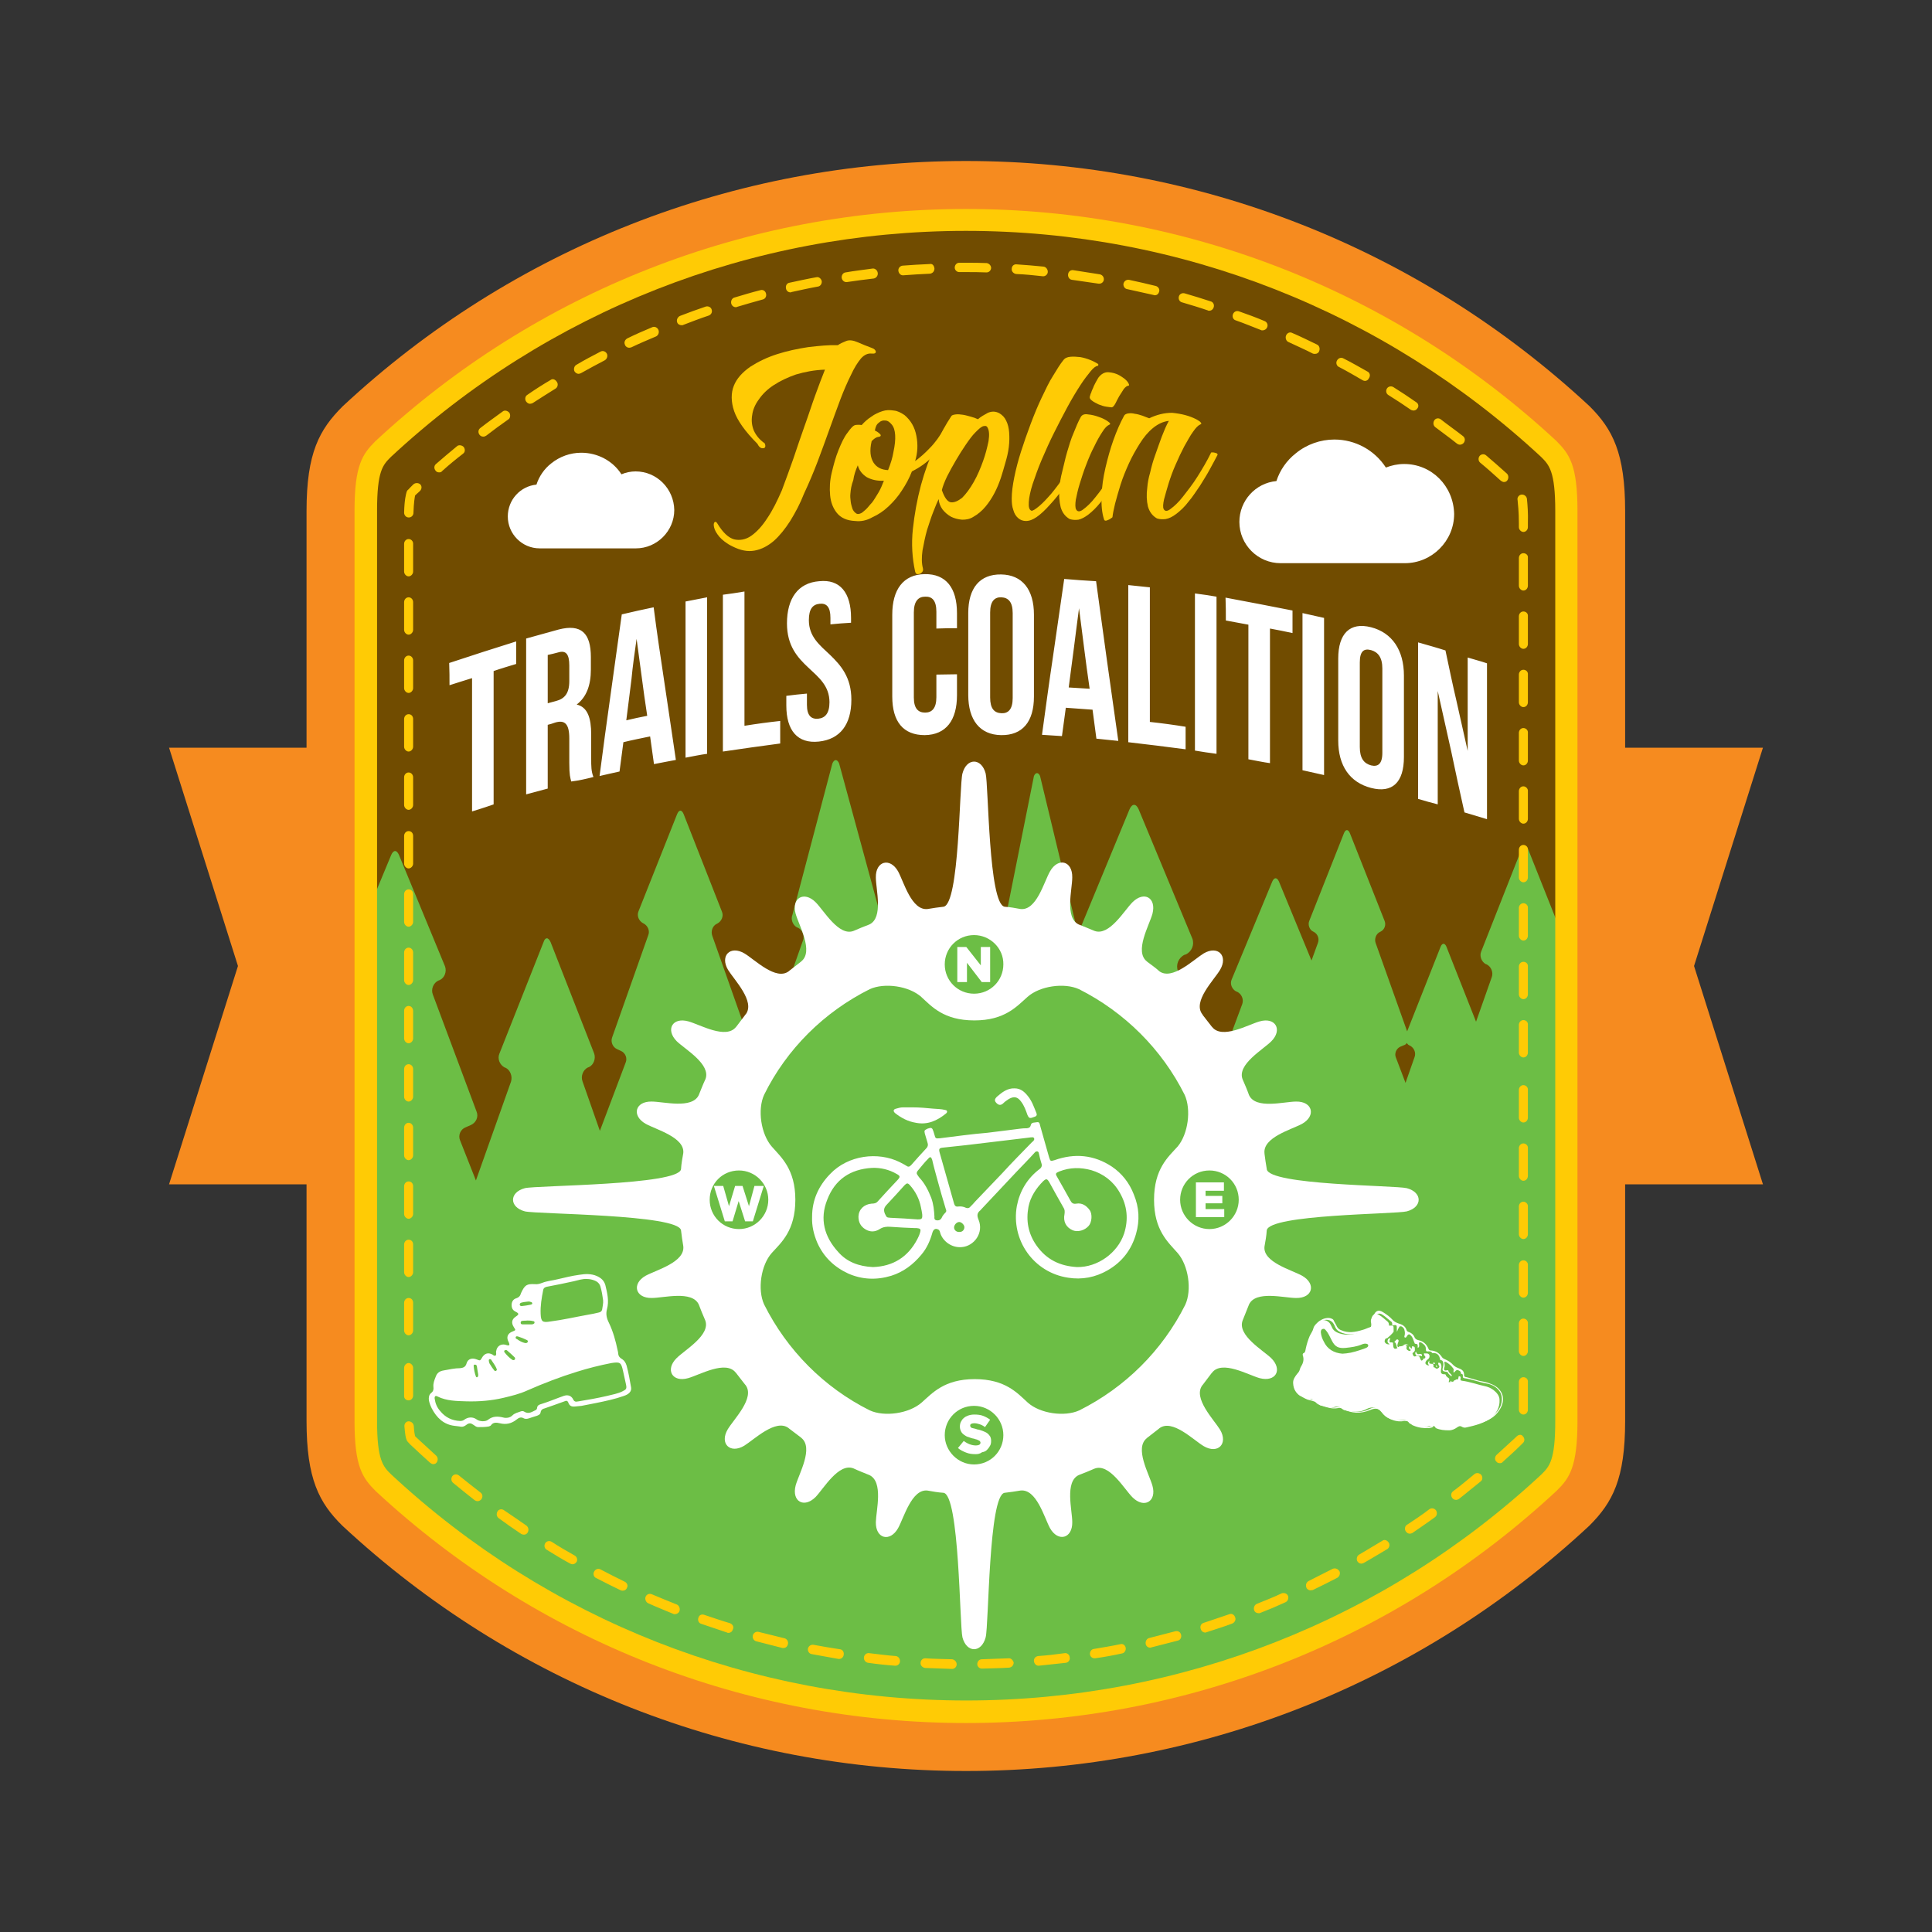 <?xml version="1.0" encoding="utf-8"?>
<!-- Generator: Adobe Illustrator 27.0.0, SVG Export Plug-In . SVG Version: 6.00 Build 0)  -->
<svg version="1.1" id="Layer_1" xmlns="http://www.w3.org/2000/svg" xmlns:xlink="http://www.w3.org/1999/xlink" x="0px" y="0px"
	 viewBox="0 0 600 600" style="enable-background:new 0 0 600 600;" xml:space="preserve">
<rect x="0" y="0" width="600" height="600" fill="#333333" stroke="none"/>
<style type="text/css">
	.st0{fill:#F68B1F;}
	.st1{fill-rule:evenodd;clip-rule:evenodd;fill:#714C00;}
	.st2{fill:#6CBE45;}
	.st3{fill:#FFCB05;}
	.st4{fill:#FFFFFF;}
	.st5{fill-rule:evenodd;clip-rule:evenodd;fill:#FFFFFF;}
</style>
<g id="Layer_1_00000067943003848763665900000014723218276070219947_">
</g>
<g id="Layer_2_00000133513269827230925160000018250347796212422038_">
	<g>
		<polygon class="st0" points="547.5,232.2 52.5,232.2 73.9,300 52.5,367.8 547.5,367.8 526.1,300 		"/>
		<path class="st0" d="M493.7,126.2C440.8,77,372,50,300,50s-140.8,27-193.6,76.2c-7.2,7.2-11.2,14.4-11.2,32.5v282.6
			c0,18,3.9,25.4,11.1,32.5C159.2,523,228,550,300,550s140.8-27,193.6-76.2c7.2-7.2,11.1-14.5,11.1-32.5V158.7
			C504.7,140.7,500.8,133.3,493.7,126.2"/>
		<path class="st1" d="M486,158.7c0-13.5-2.2-15.9-5.4-19.1c-49.3-45.8-113.4-71-180.7-71s-131.4,25.2-180.7,71
			c-3.1,3.1-5.4,5.6-5.4,19.1v282.6c0,13.5,2.2,15.9,5.4,19.1c49.3,45.8,113.4,71,180.7,71s131.4-25.2,180.7-71
			c3.1-3.1,5.4-5.6,5.4-19.1V158.7z"/>
		<path class="st2" d="M439.3,328.3l-2.8,8l-3-7.9c-0.5-1.2,0.1-2.7,1.3-3.3l1.2-0.5c0.4-0.1,0.7-0.4,0.9-0.7
			c0.2,0.4,0.6,0.7,0.9,0.8l0.2,0.1C439.2,325.5,439.8,327,439.3,328.3 M338.6,301.5l-4.3,1.7l-1.8-4.9c-0.5-1.3,0.1-2.8,1.4-3.3
			l0.2-0.1c0.1-0.1,0.2-0.1,0.3-0.1c0.4,0.7,0.9,1.4,1.7,1.7l0.4,0.1C338.3,297.4,339.2,299.6,338.6,301.5z M486,309.5l-2.1-6
			c-0.5-1.4,0.2-3.3,1.6-3.9l0.3-0.1c0.1-0.1,0.2-0.1,0.3-0.1v-6.7l-11.5-28.9c-0.6-1.4-1.5-1.4-2.1,0L460,295.5
			c-0.6,1.4,0.1,3.2,1.4,3.9l0.3,0.1c1.4,0.7,2.1,2.5,1.6,3.9l-4.9,13.9l-9.2-23.3c-0.5-1.2-1.3-1.2-1.8,0L437,320.3l-9.8-27.5
			c-0.4-1.2,0.1-2.8,1.4-3.4l0.2-0.1c1.2-0.6,1.7-2.1,1.2-3.3l-10.8-27.3c-0.5-1.2-1.3-1.2-1.8,0l-10.8,27.3
			c-0.5,1.2,0.1,2.8,1.2,3.3l0.2,0.1c1.2,0.6,1.8,2.1,1.3,3.4l-2,5.5l-10.1-24.5c-0.6-1.4-1.5-1.4-2.1,0l-12.6,30.4
			c-0.6,1.4,0.1,3,1.4,3.7l0.3,0.1c1.4,0.7,2.1,2.3,1.6,3.8l-8.1,21.8l-11.9-32.1c-0.7-1.9,0.2-4.1,2.1-5l0.4-0.1
			c1.8-0.9,2.7-3,2-4.9l-16.7-40.2c-0.8-1.8-2-1.8-2.8,0l-16,38.7L323,241c-0.5-1.2-1.4-1.2-1.9,0L311,291.5
			c-0.5,1.2,0.1,2.8,1.3,3.3l0.2,0.1c1.2,0.6,1.9,2.1,1.4,3.3l-11.4-14.1l-4.7,2.2c-0.5-1.2-3,1.6-3.4,2.8l-5.3-2.2
			c-0.4,1.2,0.1,2.6,1.2,3.1l0.2,0.1c1.1,0.6,1.7,2,1.2,3.2l-5.8,16.2l-5.2-13.8c-0.6-1.4,0.1-3.2,1.5-3.8l1.4-0.7
			c1.4-0.7,2.1-2.4,1.6-3.8l-15.1,4.6c-0.5-1.4,0.2-3.3,1.6-3.9l0.3-0.1c1.4-0.7,2-2.5,1.4-3.9l-12.8-47c-0.6-1.4-1.5-1.4-2.1,0
			l-12.4,47c-0.6,1.4,0.1,3.2,1.4,3.9l0.3,0.1c1.4,0.7,2.1,2.5,1.6,3.9l-11.8,33.4c-0.5,1.4-9.1,2.8-7.7,3.4l10.7,1.1
			c1.4,0.7-7.2,1.9-7.8,3.3l-6.2,16.5l-7.7-20.1c-0.5-1.4,9.4-2.5,10.7-3.1l1.3-0.6c1.3-0.6,2-2.2,1.5-3.6l-11.2-31.7
			c-0.5-1.4,0.1-3.1,1.4-3.7l0.2-0.1c1.3-0.7,2-2.3,1.4-3.7l-11.9-30.3c-0.6-1.4-1.4-1.4-2,0l-12,30.2c-0.6,1.4,0.1,3,1.4,3.7
			l0.2,0.1c1.3,0.7,2,2.3,1.4,3.7l-11.2,31.7c-0.5,1.4,0.2,3,1.5,3.6l1.3,0.6c1.3,0.6,2,2.2,1.4,3.6l-8,21.2l-5.4-15.4
			c-0.6-1.6,0.2-3.6,1.7-4.3l0.3-0.1c1.5-0.7,2.2-2.7,1.6-4.3L171,292.6c-0.7-1.6-1.7-1.6-2.2,0l-13.7,34.6
			c-0.7,1.6,0.1,3.5,1.6,4.3l0.3,0.1c1.5,0.7,2.2,2.7,1.7,4.3l-10.9,30.7l-4.9-12.4c-0.7-1.6,0.1-3.5,1.7-4.1l1.6-0.7
			c1.6-0.7,2.5-2.5,1.8-4.2l-13.6-36.4c-0.6-1.6,0.2-3.6,1.8-4.3l0.3-0.1c1.6-0.7,2.3-2.7,1.7-4.3l-14.3-34.6
			c-0.7-1.6-1.7-1.6-2.4,0l-7.6,18.3v157.4c0,13.5,2.2,15.9,5.4,19.1c49.3,45.8,113.4,71,180.7,71s131.4-25.2,180.7-71
			c3.1-3.1,5.4-5.6,5.4-19.1L486,309.5L486,309.5z"/>
		<path class="st3" d="M300,71.7c-66.5,0-129.9,24.9-178.6,70.2c-2.5,2.5-4.3,4.3-4.3,16.7v282.6c0,12.4,1.9,14.3,4.5,16.8
			c48.6,45.2,112,70.1,178.5,70.1s129.9-24.9,178.6-70.2c2.5-2.5,4.3-4.3,4.3-16.7V158.7c0-12.4-1.9-14.3-4.4-16.8
			C429.9,96.7,366.5,71.7,300,71.7z M300,535.1c-68.2,0-133.3-25.6-183.3-72c-4.1-4.1-6.6-7.5-6.6-21.8V158.7
			c0-14.3,2.5-17.7,6.5-21.7c50-46.5,115.2-72.1,183.4-72.1s133.3,25.6,183.3,72c4.1,4.1,6.6,7.5,6.6,21.8v282.6
			c0,14.3-2.5,17.8-6.5,21.7C433.3,509.6,368.2,535.1,300,535.1z"/>
		<path class="st3" d="M141.9,138.6c-2.2,1.8-4.3,3.6-6.5,5.5c-0.6,0.5-0.7,1.4-0.1,2.1c0.3,0.4,0.7,0.5,1.1,0.5
			c0.4,0,0.7-0.1,0.9-0.4c2.1-1.9,4.3-3.7,6.5-5.4c0.7-0.5,0.7-1.4,0.2-2.1C143.4,138.2,142.4,138.1,141.9,138.6 M126.9,167.4
			c-0.8,0-1.4,0.7-1.4,1.5v8.6c0,0.8,0.7,1.5,1.4,1.5s1.4-0.7,1.4-1.5v-8.7C128.3,168.1,127.7,167.4,126.9,167.4z M128.4,150.4
			l-1.1,1.1c-0.2,0.2-0.5,0.6-0.7,0.7c-0.1,0.1-0.2,0.3-0.3,0.5c-0.2,0.7-0.7,2.4-0.8,6.5c0,0.8,0.6,1.5,1.4,1.5h0.1
			c0.8,0,1.4-0.7,1.4-1.4c0.1-3.3,0.4-4.8,0.5-5.4c0.1-0.1,0.3-0.3,0.4-0.4l1.1-1c0.6-0.6,0.7-1.5,0.1-2.1
			C129.9,149.9,129,149.9,128.4,150.4z M156.1,127.8c-2.3,1.7-4.6,3.3-6.9,5.1c-0.7,0.5-0.8,1.4-0.3,2.1c0.3,0.4,0.7,0.6,1.2,0.6
			c0.3,0,0.6-0.1,0.9-0.3c2.2-1.7,4.5-3.4,6.8-5c0.7-0.4,0.8-1.4,0.4-2.1C157.6,127.5,156.7,127.3,156.1,127.8z M236.2,90.1
			c-2.8,0.7-5.4,1.5-8.1,2.3c-0.8,0.2-1.2,1.1-1,1.9c0.2,0.7,0.8,1.1,1.4,1.1c0.1,0,0.3,0,0.4-0.1c2.7-0.8,5.4-1.6,8-2.3
			c0.8-0.2,1.2-1,1-1.8C237.7,90.3,236.9,89.9,236.2,90.1z M219.2,95.2c-2.7,0.9-5.4,1.9-8,2.9c-0.7,0.3-1.2,1.2-0.9,2
			c0.2,0.6,0.8,0.9,1.4,0.9c0.1,0,0.4,0,0.5-0.1c2.6-1,5.2-2,7.9-2.9c0.8-0.3,1.2-1.1,0.9-1.9C220.8,95.4,220,95,219.2,95.2z
			 M126.9,185.5c-0.8,0-1.4,0.7-1.4,1.5v8.6c0,0.8,0.7,1.5,1.4,1.5s1.4-0.7,1.4-1.5V187C128.3,186.2,127.7,185.5,126.9,185.5z
			 M171,118c-2.4,1.4-4.9,3-7.2,4.6c-0.7,0.4-0.9,1.4-0.4,2.1c0.3,0.4,0.7,0.7,1.2,0.7c0.3,0,0.5-0.1,0.8-0.2c2.3-1.5,4.7-3,7.1-4.5
			c0.7-0.4,0.9-1.4,0.5-2C172.5,117.8,171.6,117.5,171,118z M202.6,101.6c-2.6,1.1-5.2,2.2-7.8,3.5c-0.7,0.4-1.1,1.2-0.7,2
			c0.2,0.6,0.8,0.9,1.3,0.9c0.2,0,0.4-0.1,0.6-0.1c2.5-1.2,5.1-2.3,7.7-3.4c0.7-0.3,1.1-1.2,0.8-2
			C204.2,101.7,203.3,101.3,202.6,101.6z M186.5,109.2c-2.5,1.3-5,2.6-7.5,4.1c-0.7,0.4-0.9,1.3-0.6,2c0.3,0.5,0.8,0.8,1.3,0.8
			c0.2,0,0.4-0.1,0.7-0.2c2.5-1.4,4.9-2.7,7.4-4c0.7-0.4,1-1.3,0.7-2C188.1,109.1,187.2,108.8,186.5,109.2z M126.9,258.1
			c-0.8,0-1.4,0.7-1.4,1.5v8.6c0,0.8,0.7,1.5,1.4,1.5s1.4-0.7,1.4-1.5v-8.6C128.3,258.7,127.7,258.1,126.9,258.1z M126.9,366.9
			c-0.8,0-1.4,0.7-1.4,1.5v8.6c0,0.8,0.7,1.5,1.4,1.5s1.4-0.7,1.4-1.5v-8.6C128.3,367.5,127.7,366.9,126.9,366.9z M126.9,348.7
			c-0.8,0-1.4,0.7-1.4,1.5v8.6c0,0.8,0.7,1.5,1.4,1.5s1.4-0.7,1.4-1.5v-8.6C128.3,349.4,127.7,348.7,126.9,348.7z M126.9,403.1
			c-0.8,0-1.4,0.7-1.4,1.5v8.6c0,0.8,0.7,1.5,1.4,1.5s1.4-0.7,1.4-1.5v-8.6C128.3,403.7,127.7,403.1,126.9,403.1z M126.9,203.6
			c-0.8,0-1.4,0.7-1.4,1.5v8.6c0,0.8,0.7,1.5,1.4,1.5s1.4-0.7,1.4-1.5v-8.6C128.3,204.3,127.7,203.6,126.9,203.6z M126.9,330.5
			c-0.8,0-1.4,0.7-1.4,1.5v8.6c0,0.8,0.7,1.5,1.4,1.5s1.4-0.7,1.4-1.5v-8.6C128.3,331.2,127.7,330.5,126.9,330.5z M126.9,385
			c-0.8,0-1.4,0.7-1.4,1.5v8.6c0,0.8,0.7,1.5,1.4,1.5s1.4-0.7,1.4-1.5v-8.6C128.3,385.6,127.7,385,126.9,385z M126.9,239.9
			c-0.8,0-1.4,0.7-1.4,1.5v8.6c0,0.8,0.7,1.5,1.4,1.5s1.4-0.7,1.4-1.5v-8.6C128.3,240.6,127.7,239.9,126.9,239.9z M126.9,221.8
			c-0.8,0-1.4,0.7-1.4,1.5v8.6c0,0.8,0.7,1.5,1.4,1.5s1.4-0.7,1.4-1.5v-8.6C128.3,222.4,127.7,221.8,126.9,221.8z M253.5,86.1
			c-2.8,0.5-5.5,1.1-8.3,1.7c-0.8,0.1-1.3,0.9-1.1,1.8c0.1,0.7,0.7,1.2,1.4,1.2c0.1,0,0.2,0,0.3-0.1c2.8-0.6,5.4-1.2,8.2-1.7
			c0.8-0.1,1.3-0.9,1.2-1.7C255,86.5,254.3,85.9,253.5,86.1z M126.9,276.2c-0.8,0-1.4,0.7-1.4,1.5v8.6c0,0.8,0.7,1.5,1.4,1.5
			s1.4-0.7,1.4-1.5v-8.6C128.3,276.8,127.7,276.2,126.9,276.2z M126.9,294.3c-0.8,0-1.4,0.7-1.4,1.5v8.6c0,0.8,0.7,1.5,1.4,1.5
			s1.4-0.7,1.4-1.5v-8.6C128.3,295,127.7,294.3,126.9,294.3z M126.9,312.4c-0.8,0-1.4,0.7-1.4,1.5v8.6c0,0.8,0.7,1.5,1.4,1.5
			s1.4-0.7,1.4-1.5V314C128.3,313.1,127.7,312.4,126.9,312.4z M473.1,280.5c-0.8,0-1.4,0.7-1.4,1.5v8.6c0,0.8,0.7,1.5,1.4,1.5
			c0.8,0,1.4-0.7,1.4-1.5v-8.6C474.6,281.2,473.9,280.5,473.1,280.5z M473.1,262.4c-0.8,0-1.4,0.7-1.4,1.5v8.6
			c0,0.8,0.7,1.5,1.4,1.5c0.8,0,1.4-0.7,1.4-1.5v-8.6C474.6,263.1,473.9,262.4,473.1,262.4z M473.1,298.7c-0.8,0-1.4,0.7-1.4,1.5
			v8.6c0,0.8,0.7,1.5,1.4,1.5c0.8,0,1.4-0.7,1.4-1.5v-8.6C474.6,299.3,473.9,298.7,473.1,298.7z M474.2,154.9
			c-0.1-0.8-0.9-1.4-1.7-1.3c-0.8,0.1-1.4,0.9-1.2,1.7c0.1,1.2,0.4,3.5,0.4,7.2v1.2c0,0.8,0.7,1.5,1.4,1.5c0.8,0,1.4-0.7,1.4-1.5
			v-1.2C474.6,159.4,474.4,156.8,474.2,154.9z M473.1,316.8c-0.8,0-1.4,0.7-1.4,1.5v8.6c0,0.8,0.7,1.5,1.4,1.5
			c0.8,0,1.4-0.7,1.4-1.5v-8.6C474.6,317.4,473.9,316.8,473.1,316.8z M271,83.4c-2.8,0.4-5.6,0.7-8.4,1.2c-0.8,0.1-1.3,0.9-1.2,1.7
			c0.1,0.7,0.7,1.3,1.4,1.3c0.1,0,0.1,0,0.2,0c2.8-0.4,5.5-0.8,8.3-1.1c0.8-0.1,1.4-0.9,1.3-1.7C272.5,83.9,271.7,83.3,271,83.4z
			 M473.1,208c-0.8,0-1.4,0.7-1.4,1.5v8.6c0,0.8,0.7,1.5,1.4,1.5c0.8,0,1.4-0.7,1.4-1.5v-8.6C474.6,208.6,473.9,208,473.1,208z
			 M473.1,171.8c-0.8,0-1.4,0.7-1.4,1.5v8.6c0,0.8,0.7,1.5,1.4,1.5c0.8,0,1.4-0.7,1.4-1.5v-8.7C474.6,172.4,473.9,171.8,473.1,171.8
			z M473.1,226.1c-0.8,0-1.4,0.7-1.4,1.5v8.6c0,0.8,0.7,1.5,1.4,1.5c0.8,0,1.4-0.7,1.4-1.5v-8.6
			C474.6,226.8,473.9,226.1,473.1,226.1z M461.5,141.4c-0.6-0.5-1.5-0.4-2,0.2c-0.5,0.7-0.4,1.6,0.2,2.1c2.2,1.8,4.3,3.7,6.4,5.6
			c0.3,0.2,0.7,0.4,0.9,0.4c0.4,0,0.8-0.1,1.1-0.5c0.5-0.7,0.4-1.6-0.1-2.1C465.8,145.1,463.6,143.2,461.5,141.4z M473.1,244.2
			c-0.8,0-1.4,0.7-1.4,1.5v8.6c0,0.8,0.7,1.5,1.4,1.5c0.8,0,1.4-0.7,1.4-1.5v-8.6C474.6,245,473.9,244.2,473.1,244.2z M341.6,85.2
			c-2.8-0.4-5.6-0.9-8.3-1.3c-0.8-0.1-1.5,0.4-1.6,1.3c-0.1,0.8,0.4,1.6,1.2,1.7c2.8,0.4,5.5,0.8,8.3,1.2c0.1,0,0.1,0,0.2,0
			c0.7,0,1.3-0.5,1.4-1.2C342.9,86.1,342.4,85.4,341.6,85.2z M473.1,189.9c-0.8,0-1.4,0.7-1.4,1.5v8.6c0,0.8,0.7,1.5,1.4,1.5
			c0.8,0,1.4-0.7,1.4-1.5v-8.6C474.6,190.5,473.9,189.9,473.1,189.9z M358.9,88.8c-2.8-0.7-5.5-1.3-8.3-1.9
			c-0.8-0.1-1.5,0.4-1.7,1.2c-0.1,0.8,0.4,1.6,1.2,1.7c2.8,0.6,5.4,1.2,8.1,1.8c0.1,0,0.2,0.1,0.4,0.1c0.7,0,1.2-0.4,1.4-1.2
			C360.2,89.8,359.7,89,358.9,88.8z M324.1,82.8c-2.8-0.3-5.6-0.5-8.4-0.7c-0.9-0.1-1.5,0.6-1.5,1.4c-0.1,0.8,0.6,1.5,1.4,1.6
			c2.8,0.1,5.6,0.4,8.3,0.7c0.1,0,0.1,0,0.1,0c0.7,0,1.4-0.6,1.4-1.4C325.4,83.7,324.9,82.9,324.1,82.8z M306.4,81.7
			c-2.1-0.1-4.2-0.1-6.4-0.1h-2.1c-0.8,0-1.4,0.7-1.4,1.5c0,0.8,0.7,1.4,1.4,1.4l0,0h2.1c2.1,0,4.2,0,6.3,0.1h0.1
			c0.8,0,1.4-0.7,1.4-1.4C307.8,82.5,307.2,81.8,306.4,81.7z M288.7,82c-2.8,0.1-5.7,0.3-8.4,0.5c-0.8,0.1-1.4,0.8-1.3,1.6
			s0.7,1.4,1.4,1.4c0.1,0,0.1,0,0.1,0c2.8-0.2,5.6-0.4,8.3-0.5c0.8-0.1,1.4-0.7,1.4-1.6C290.1,82.5,289.6,81.8,288.7,82z M409,107
			c-2.5-1.2-5.1-2.5-7.7-3.6c-0.7-0.4-1.6,0-1.9,0.8c-0.3,0.7,0,1.7,0.7,2c2.5,1.2,5.1,2.3,7.6,3.6c0.2,0.1,0.4,0.1,0.7,0.1
			c0.6,0,1.1-0.3,1.3-0.9C410,108.2,409.7,107.3,409,107z M424.7,115.4c-2.5-1.4-4.9-2.8-7.5-4.1c-0.7-0.4-1.6-0.1-2,0.7
			c-0.4,0.7-0.1,1.7,0.7,2c2.5,1.3,4.9,2.7,7.3,4.1c0.2,0.1,0.5,0.2,0.7,0.2c0.5,0,1-0.3,1.2-0.8
			C425.7,116.7,425.4,115.7,424.7,115.4z M376,93.6c-2.7-0.9-5.4-1.7-8.1-2.5c-0.8-0.2-1.6,0.2-1.8,1s0.2,1.6,1,1.8
			c2.7,0.8,5.4,1.6,8,2.5c0.1,0.1,0.3,0.1,0.4,0.1c0.7,0,1.2-0.4,1.4-1C377.2,94.7,376.8,93.8,376,93.6z M439.8,124.9
			c-2.3-1.6-4.7-3.2-7.1-4.7c-0.7-0.4-1.6-0.2-2,0.5c-0.4,0.7-0.2,1.6,0.5,2c2.4,1.5,4.7,3,7,4.6c0.2,0.1,0.5,0.2,0.8,0.2
			c0.4,0,0.9-0.2,1.2-0.7C440.7,126.2,440.5,125.3,439.8,124.9z M447.4,130.2c-0.7-0.5-1.6-0.3-2,0.4c-0.4,0.7-0.3,1.6,0.4,2.1
			c2.2,1.7,4.5,3.3,6.7,5.1c0.3,0.2,0.6,0.3,0.9,0.3c0.4,0,0.9-0.2,1.2-0.6c0.5-0.7,0.4-1.6-0.3-2.1
			C452,133.6,449.7,132,447.4,130.2z M392.7,99.7c-2.6-1.1-5.3-2.1-7.9-3c-0.8-0.3-1.6,0.1-1.9,0.9c-0.3,0.8,0.1,1.7,0.9,1.9
			c2.6,0.9,5.2,2,7.8,3c0.1,0.1,0.4,0.1,0.5,0.1c0.6,0,1.2-0.4,1.4-0.9C393.9,100.9,393.5,100,392.7,99.7z"/>
		<path class="st3" d="M443.9,468.7c-2.2,1.7-4.6,3.3-6.9,4.8c-0.7,0.4-0.9,1.4-0.4,2.1c0.3,0.4,0.7,0.7,1.2,0.7
			c0.3,0,0.6-0.1,0.8-0.2c2.3-1.6,4.7-3.2,7-4.9c0.7-0.5,0.8-1.4,0.4-2.1C445.5,468.4,444.6,468.2,443.9,468.7 M473.1,373.2
			c-0.8,0-1.4,0.7-1.4,1.5v8.6c0,0.8,0.7,1.5,1.4,1.5c0.8,0,1.4-0.7,1.4-1.5v-8.6C474.6,374,473.9,373.2,473.1,373.2z M398.1,494.8
			c-2.5,1.2-5.1,2.2-7.8,3.3c-0.7,0.3-1.1,1.2-0.8,2c0.2,0.6,0.8,0.9,1.4,0.9c0.1,0,0.4,0,0.5-0.1c2.6-1,5.2-2.1,7.8-3.3
			c0.7-0.3,1.1-1.2,0.8-2C399.7,494.9,398.9,494.6,398.1,494.8z M381.8,501.3c-2.6,0.9-5.3,1.8-8,2.7c-0.8,0.2-1.2,1.1-0.9,1.9
			c0.2,0.7,0.8,1.1,1.4,1.1c0.1,0,0.3,0,0.4-0.1c2.7-0.9,5.4-1.7,8-2.7c0.7-0.3,1.2-1.1,0.9-1.9C383.3,501.4,382.5,501,381.8,501.3z
			 M429.3,478.5c-2.4,1.4-4.8,2.9-7.2,4.3c-0.7,0.4-0.9,1.3-0.6,2c0.3,0.5,0.7,0.8,1.3,0.8c0.2,0,0.5-0.1,0.7-0.2
			c2.5-1.4,4.9-2.9,7.3-4.3c0.7-0.4,0.9-1.4,0.5-2C430.8,478.3,429.9,478,429.3,478.5z M413.9,487.2c-2.5,1.3-5,2.5-7.5,3.8
			c-0.7,0.4-1,1.2-0.7,2c0.2,0.6,0.8,0.9,1.3,0.9c0.2,0,0.4-0.1,0.7-0.1c2.5-1.2,5.1-2.5,7.6-3.8c0.7-0.4,1-1.3,0.7-2
			C415.5,487.2,414.7,486.9,413.9,487.2z M473.1,355.1c-0.8,0-1.4,0.7-1.4,1.5v8.6c0,0.8,0.7,1.5,1.4,1.5c0.8,0,1.4-0.7,1.4-1.5
			v-8.6C474.6,355.8,473.9,355.1,473.1,355.1z M473.1,337c-0.8,0-1.4,0.7-1.4,1.5v8.6c0,0.8,0.7,1.5,1.4,1.5c0.8,0,1.4-0.7,1.4-1.5
			v-8.6C474.6,337.7,473.9,337,473.1,337z M473.1,391.4c-0.8,0-1.4,0.7-1.4,1.5v8.6c0,0.8,0.7,1.5,1.4,1.5c0.8,0,1.4-0.7,1.4-1.5
			v-8.6C474.6,392.1,473.9,391.4,473.1,391.4z M126.9,434.9c0.8,0,1.4-0.7,1.4-1.5v-8.6c0-0.8-0.7-1.5-1.4-1.5s-1.4,0.7-1.4,1.5v8.6
			C125.4,434.3,126.1,434.9,126.9,434.9z M129.3,446.4c-0.1-0.1-0.3-0.3-0.4-0.4c-0.1-0.4-0.3-1.4-0.4-3.2c-0.1-0.8-0.8-1.4-1.6-1.4
			s-1.4,0.8-1.3,1.6c0.2,2.4,0.4,3.6,0.7,4.2c0.1,0.2,0.1,0.4,0.3,0.5c0.1,0.2,0.5,0.5,0.7,0.8c2.1,2,4.2,3.9,6.3,5.8
			c0.3,0.2,0.6,0.4,0.9,0.4c0.4,0,0.8-0.1,1.1-0.5c0.5-0.7,0.4-1.6-0.1-2.1C133.4,450.2,131.4,448.3,129.3,446.4z M473.1,409.5
			c-0.8,0-1.4,0.7-1.4,1.5v8.6c0,0.8,0.7,1.5,1.4,1.5c0.8,0,1.4-0.7,1.4-1.5v-8.6C474.6,410.2,473.9,409.5,473.1,409.5z M471,446.1
			l-0.3,0.3c-2,1.8-3.9,3.6-5.9,5.4c-0.6,0.6-0.7,1.5-0.1,2.1c0.3,0.4,0.7,0.5,1.1,0.5c0.4,0,0.7-0.1,0.9-0.4c2-1.8,4-3.6,5.9-5.5
			l0.4-0.4c0.6-0.6,0.5-1.5-0.1-2.1C472.5,445.4,471.6,445.5,471,446.1z M473.1,427.7c-0.8,0-1.4,0.7-1.4,1.5v8.6
			c0,0.8,0.7,1.5,1.4,1.5c0.8,0,1.4-0.7,1.4-1.5v-8.6C474.6,428.3,473.9,427.7,473.1,427.7z M457.9,457.8c-2.2,1.8-4.3,3.6-6.6,5.3
			c-0.7,0.5-0.8,1.4-0.3,2.1c0.3,0.4,0.7,0.6,1.2,0.6c0.3,0,0.6-0.1,0.9-0.3c2.2-1.7,4.4-3.6,6.7-5.4c0.7-0.5,0.7-1.4,0.2-2.1
			C459.4,457.4,458.5,457.3,457.9,457.8z M210.2,498.3c-2.6-1-5.1-2.1-7.8-3.2c-0.7-0.3-1.6,0-1.9,0.8c-0.3,0.7,0.1,1.7,0.8,2
			c2.6,1.2,5.2,2.2,7.8,3.3c0.1,0.1,0.4,0.1,0.5,0.1c0.6,0,1.2-0.4,1.4-0.9C211.3,499.5,210.9,498.6,210.2,498.3z M142.5,458.2
			c-0.7-0.5-1.5-0.4-2,0.2c-0.5,0.7-0.4,1.6,0.2,2.1c2.2,1.8,4.4,3.6,6.7,5.4c0.3,0.2,0.6,0.3,0.9,0.3c0.4,0,0.9-0.2,1.2-0.6
			c0.5-0.7,0.4-1.6-0.3-2.1C146.9,461.7,144.7,460,142.5,458.2z M243.7,508.8c-2.7-0.7-5.4-1.3-8.1-2c-0.8-0.2-1.6,0.3-1.8,1.1
			c-0.2,0.8,0.3,1.6,1,1.8c2.8,0.7,5.4,1.4,8.2,2.1c0.1,0,0.2,0,0.3,0c0.7,0,1.2-0.4,1.4-1.2C244.9,509.8,244.4,509,243.7,508.8z
			 M163.5,473.8c-2.3-1.6-4.6-3.2-7-4.8c-0.7-0.5-1.6-0.3-2,0.4s-0.3,1.6,0.4,2.1c2.3,1.7,4.6,3.3,7,4.9c0.2,0.1,0.5,0.2,0.8,0.2
			c0.5,0,0.9-0.2,1.2-0.7C164.3,475.1,164.1,474.3,163.5,473.8z M178.5,483.1c-2.5-1.4-4.9-2.8-7.2-4.3c-0.7-0.4-1.6-0.2-2,0.5
			c-0.4,0.7-0.2,1.6,0.5,2c2.4,1.5,4.9,3,7.3,4.3c0.2,0.1,0.4,0.2,0.7,0.2c0.5,0,1-0.3,1.3-0.8C179.4,484.4,179.2,483.5,178.5,483.1
			z M194,491.2c-2.5-1.2-5-2.5-7.5-3.8c-0.7-0.4-1.6-0.1-2,0.7c-0.4,0.7-0.1,1.7,0.7,2c2.5,1.3,5.1,2.6,7.6,3.8
			c0.2,0.1,0.4,0.1,0.6,0.1c0.6,0,1.1-0.3,1.3-0.9C195.1,492.5,194.8,491.6,194,491.2z M226.7,504.1c-2.7-0.8-5.3-1.7-8-2.6
			c-0.8-0.3-1.6,0.1-1.8,0.9c-0.3,0.8,0.1,1.7,0.9,1.9c2.7,0.9,5.4,1.8,8,2.7c0.1,0.1,0.3,0.1,0.4,0.1c0.7,0,1.2-0.4,1.4-1.1
			C228,505.2,227.5,504.4,226.7,504.1z M330.7,513.4c-2.8,0.4-5.5,0.7-8.3,0.9c-0.8,0.1-1.4,0.8-1.3,1.6s0.7,1.4,1.4,1.4
			c0.1,0,0.1,0,0.1,0c2.8-0.3,5.7-0.6,8.4-0.9c0.8-0.1,1.4-0.9,1.2-1.7C332.2,513.9,331.4,513.3,330.7,513.4z M260.9,512.2
			c-2.8-0.4-5.5-0.9-8.3-1.4c-0.8-0.1-1.5,0.4-1.7,1.2c-0.1,0.8,0.4,1.6,1.2,1.7c2.8,0.5,5.5,1,8.3,1.5c0.1,0,0.1,0,0.2,0
			c0.7,0,1.3-0.5,1.4-1.2C262.2,513.1,261.7,512.3,260.9,512.2z M348,510.6c-2.8,0.6-5.4,1-8.3,1.5c-0.8,0.1-1.3,0.9-1.2,1.7
			c0.1,0.7,0.7,1.2,1.4,1.2c0.1,0,0.1,0,0.2,0c2.8-0.4,5.6-0.9,8.3-1.5c0.8-0.1,1.3-0.9,1.2-1.7C349.5,511,348.8,510.4,348,510.6z
			 M313.2,515c-2.8,0.1-5.6,0.2-8.3,0.3c-0.8,0-1.4,0.7-1.4,1.5c0,0.8,0.7,1.4,1.4,1.4l0,0c2.8-0.1,5.7-0.1,8.5-0.3
			c0.8-0.1,1.4-0.7,1.4-1.6C314.6,515.6,314,514.9,313.2,515z M278.2,514.3c-2.8-0.2-5.6-0.6-8.3-0.9c-0.8-0.1-1.5,0.5-1.6,1.3
			c-0.1,0.8,0.5,1.6,1.3,1.7c2.8,0.4,5.6,0.7,8.4,0.9c0.1,0,0.1,0,0.1,0c0.7,0,1.4-0.6,1.4-1.4S279,514.4,278.2,514.3z M365,506.6
			c-2.7,0.7-5.4,1.4-8.1,2.1c-0.8,0.2-1.2,1-1.1,1.8c0.1,0.7,0.7,1.2,1.4,1.2c0.1,0,0.2,0,0.4-0.1c2.8-0.7,5.5-1.4,8.2-2.1
			c0.8-0.2,1.2-1,1-1.8C366.6,506.8,365.8,506.4,365,506.6z M295.7,515.3c-2.8-0.1-5.6-0.1-8.3-0.3h-0.1c-0.8,0-1.4,0.7-1.4,1.4
			c-0.1,0.8,0.6,1.5,1.4,1.6c2.8,0.1,5.6,0.2,8.4,0.3l0,0c0.8,0,1.4-0.7,1.4-1.4C297.1,516,296.4,515.4,295.7,515.3z"/>
		<path class="st4" d="M454.8,252.3c2.3,0.7,4.6,1.4,7,2.1c0-8,0-16.2,0-24.2s0-16.2,0-24.2c-2-0.7-4.1-1.2-6-1.8
			c0,4.9,0,9.6,0,14.5s0,9.6,0,14.5c-1.2-5.2-2.3-10.4-3.5-15.6c-1.2-5.1-2.3-10.4-3.4-15.6c-2.8-0.9-5.7-1.7-8.5-2.5
			c0,8.1,0,16.2,0,24.3c0,8.1,0,16.2,0,24.3c2,0.6,4.1,1.2,6.1,1.7c0-5.9,0-11.7,0-17.6c0-5.9,0-11.7,0-17.6
			c1.4,6.3,2.8,12.5,4.2,18.8C452,239.7,453.4,246,454.8,252.3 M415.6,230c0,7.8,3.6,13,10.2,14.7c6.6,1.7,10.2-1.7,10.2-9.6
			c0-4.2,0-8.4,0-12.6s0-8.4,0-12.7c0-7.8-3.6-13.3-10.2-15s-10.2,2-10.2,9.7c0,4.2,0,8.5,0,12.7C415.6,221.5,415.6,225.8,415.6,230
			z M422.3,205.7c0-3.5,1.3-4.4,3.5-3.8c2.1,0.6,3.5,2.2,3.5,5.7c0,4.3,0,8.8,0,13.1c0,4.3,0,8.8,0,13.1c0,3.5-1.4,4.4-3.5,3.9
			c-2.2-0.6-3.5-2.2-3.5-5.7c0-4.3,0-8.8,0-13.1C422.3,214.5,422.3,210.1,422.3,205.7z M404.5,239.2c2.2,0.5,4.5,1,6.7,1.5
			c0-8.1,0-16.2,0-24.4c0-8.1,0-16.2,0-24.4c-2.2-0.5-4.5-1-6.7-1.5c0,8.1,0,16.3,0,24.4S404.5,231,404.5,239.2z M380.7,192.7
			c2.3,0.4,4.7,0.9,7,1.3c0,7,0,14,0,20.9c0,7,0,14,0,20.9c2.2,0.4,4.5,0.9,6.7,1.2c0-7,0-13.9,0-20.9c0-7,0-14,0-20.9
			c2.3,0.4,4.6,0.9,7,1.4c0-2.3,0-4.6,0-7c-7-1.4-13.9-2.7-20.8-4C380.7,188.1,380.7,190.4,380.7,192.7z M371.1,233.1
			c2.2,0.4,4.5,0.7,6.7,1c0-8.1,0-16.3,0-24.4c0-8.1,0-16.3,0-24.4c-2.2-0.4-4.5-0.7-6.7-1c0,8.1,0,16.3,0,24.4
			C371.1,216.8,371.1,225,371.1,233.1z M350.4,230.5c5.9,0.7,11.9,1.4,17.8,2.2c0-2.3,0-4.6,0-7c-3.7-0.6-7.4-1.1-11.1-1.5
			c0-7,0-14,0-20.9c0-7,0-14,0-20.9c-2.2-0.2-4.5-0.5-6.7-0.7c0,8.1,0,16.3,0,24.4C350.4,214.2,350.4,222.3,350.4,230.5z
			 M335.1,188.9c0.5,4.1,1.1,8.3,1.6,12.5c0.5,4.1,1.1,8.3,1.7,12.5c-2.2-0.1-4.3-0.3-6.5-0.4c0.5-4.1,1.1-8.2,1.6-12.2
			C334,197.1,334.6,192.9,335.1,188.9z M340.4,180.5c-3.3-0.2-6.6-0.4-9.9-0.7c-1.2,8-2.3,16.2-3.5,24.2c-1.2,8-2.3,16.2-3.4,24.2
			c2,0.1,4.1,0.3,6.2,0.4c0.4-3,0.8-5.9,1.2-8.8c2.8,0.2,5.5,0.4,8.3,0.6c0.4,3,0.8,5.9,1.2,9c2.2,0.2,4.5,0.5,6.8,0.7
			c-1.2-8.3-2.3-16.5-3.5-24.8C342.7,197.1,341.5,188.8,340.4,180.5z M300.7,215.8c0,7.8,3.6,12.4,10.2,12.5
			c6.6,0.1,10.2-4.1,10.2-12c0-4.2,0-8.5,0-12.7s0-8.5,0-12.7c0-7.8-3.6-12.4-10.2-12.5c-6.6-0.1-10.2,4.2-10.2,12
			c0,4.2,0,8.5,0,12.7C300.7,207.4,300.7,211.6,300.7,215.8z M307.5,190.2c0-3.5,1.4-4.8,3.5-4.7s3.5,1.4,3.5,4.9
			c0,4.4,0,8.8,0,13.2c0,4.4,0,8.8,0,13.2c0,3.5-1.4,4.8-3.5,4.7c-2.2-0.1-3.5-1.4-3.5-4.9c0-4.4,0-8.8,0-13.2
			C307.5,198.9,307.5,194.5,307.5,190.2z M290.8,209.5c0,2.3,0,4.6,0,7c0,3.5-1.4,4.8-3.5,4.8c-2.1,0-3.5-1.2-3.5-4.7
			c0-4.4,0-8.8,0-13.2c0-4.4,0-8.8,0-13.2c0-3.5,1.4-4.9,3.5-4.9c2.2-0.1,3.5,1.2,3.5,4.7c0,1.7,0,3.5,0,5.2
			c2.1-0.1,4.2-0.1,6.4-0.1c0-1.6,0-3.2,0-4.7c0-7.8-3.4-12.2-10-12.1c-6.7,0.1-10.1,4.8-10.1,12.6c0,4.2,0,8.5,0,12.7s0,8.5,0,12.7
			c0,7.8,3.4,12,10.1,12c6.6-0.1,10-4.6,10-12.4c0-2.2,0-4.3,0-6.5C295.1,209.4,292.9,209.5,290.8,209.5z M244.4,193.6
			c0,7,3.3,10.6,6.6,13.7c3.3,3.1,6.6,5.7,6.6,10.8c0,3.5-1.4,4.9-3.5,5.1c-2.1,0.2-3.5-0.9-3.5-4.3c0-1.2,0-2.3,0-3.5
			c-2.1,0.2-4.3,0.4-6.4,0.7c0,1,0,2,0,3c0,7.8,3.5,11.9,10.1,11.2c6.6-0.7,10.1-5.3,10.1-13c0-7-3.3-10.7-6.6-13.9
			c-3.3-3.1-6.6-5.7-6.6-10.8c0-3.5,1.2-4.9,3.4-5.1c2.1-0.2,3.3,1,3.3,4.4c0,0.7,0,1.4,0,2c2.1-0.2,4.3-0.4,6.4-0.5
			c0-0.5,0-1,0-1.5c0-7.8-3.4-12.1-9.9-11.4C247.8,181,244.4,185.9,244.4,193.6z M224.5,233.4c5.9-0.9,11.9-1.7,17.8-2.5
			c0-2.3,0-4.6,0-7c-3.7,0.4-7.4,0.9-11.1,1.5c0-7,0-13.9,0-20.8c0-7,0-13.9,0-20.9c-2.2,0.4-4.5,0.7-6.7,1c0,8.1,0,16.2,0,24.3
			C224.5,217.1,224.5,225.2,224.5,233.4z M212.9,235.3c2.2-0.4,4.5-0.9,6.7-1.2c0-8.1,0-16.2,0-24.3c0-8.1,0-16.2,0-24.3
			c-2.2,0.4-4.5,0.9-6.7,1.3c0,8.1,0,16.2,0,24.3C212.9,219.1,212.9,227.2,212.9,235.3z M197.7,198.4c0.5,4,1.1,7.9,1.6,11.9
			c0.5,4,1.1,8,1.7,12c-2.2,0.4-4.3,0.9-6.5,1.4c0.5-4.2,1.1-8.4,1.6-12.7C196.5,206.8,197.1,202.6,197.7,198.4z M203,188.6
			c-3.3,0.7-6.6,1.4-9.9,2.2c-1.2,8.3-2.3,16.7-3.5,25.1s-2.3,16.7-3.4,25.1c2-0.5,4.1-0.9,6.2-1.4c0.4-3,0.8-6,1.2-9.1
			c2.8-0.7,5.5-1.2,8.3-1.8c0.4,2.9,0.8,5.7,1.2,8.6c2.2-0.4,4.5-0.9,6.8-1.3c-1.2-7.9-2.3-15.8-3.5-23.6
			C205.2,204.4,204,196.5,203,188.6z M173.4,202.6c2.4-0.7,3.4,0.6,3.4,4.1c0,1.6,0,3.2,0,4.8c0,3.9-1.5,5.5-4.1,6.2
			c-0.9,0.2-1.7,0.5-2.6,0.7c0-2.5,0-5,0-7.5c0-2.5,0-4.9,0-7.5C171.1,203.2,172.3,202.9,173.4,202.6z M184.3,241.3
			c-0.7-1.7-0.7-3.4-0.7-5.7c0-2.5,0-5,0-7.5c0-5.1-1.1-8.5-4.5-9.3c3-2.3,4.4-5.9,4.4-10.9c0-1.3,0-2.5,0-3.8c0-7.5-3-10.4-10-8.6
			c-3.4,0.9-6.7,1.9-10.1,2.8c0,8,0,16.2,0,24.2c0,8,0,16.2,0,24.2c2.2-0.6,4.5-1.2,6.7-1.8c0-3.3,0-6.6,0-9.9s0-6.6,0-9.9
			c0.8-0.2,1.5-0.4,2.3-0.7c3-0.9,4.4,0.4,4.4,4.9c0,2.5,0,5.1,0,7.6c0,3.9,0.3,4.6,0.6,5.8C179.8,242.4,182,241.9,184.3,241.3z
			 M139.6,212.8c2.3-0.7,4.6-1.5,7-2.2c0,7,0,13.8,0,20.7c0,7,0,13.8,0,20.7c2.2-0.7,4.5-1.4,6.7-2.2c0-6.9,0-13.8,0-20.7
			s0-13.8,0-20.7c2.3-0.8,4.7-1.5,7-2.2c0-2.3,0-4.6,0-7c-7,2.2-13.9,4.4-20.8,6.7C139.6,208.2,139.6,210.5,139.6,212.8z"/>
		<path class="st3" d="M242.8,152.3c1.2-3.2,2.4-6.5,3.6-9.9c1.2-3.5,2.3-6.9,3.5-10.2c1.2-3.3,2.2-6.5,3.3-9.5c1.1-3,2.1-5.7,3-7.9
			c-3.3,0.1-6.3,0.7-9,1.5c-2.6,0.9-4.9,2-6.9,3.3c-2,1.3-3.5,2.8-4.6,4.4c-1.2,1.6-1.9,3.3-2.1,4.9c-0.3,1.7-0.1,3.3,0.5,4.8
			c0.7,1.5,1.7,2.8,3.4,4c0.4,1,0.1,1.5-0.5,1.5c-0.7,0.1-1.3-0.4-1.8-1.4c-3.8-3.8-6.2-7.2-7.2-10.1s-1-5.7-0.1-7.9
			c0.9-2.3,2.7-4.2,5.1-5.9c2.5-1.6,5.2-2.9,8.3-3.9c3.1-1,6.4-1.7,9.7-2.2c3.4-0.4,6.5-0.7,9.2-0.6c0.7-0.5,1.6-0.9,2.6-1.3
			c1-0.4,2.2-0.2,3.6,0.4s2.8,1.2,4.2,1.7c0.9,0.3,1.3,0.7,1.4,1.2c0,0.5-0.4,0.7-1.4,0.6c-1.1-0.1-2.2,0.4-3.2,1.5
			c-1,1.2-2.1,2.9-3.1,5.1c-1.1,2.2-2.2,4.7-3.3,7.6s-2.2,6-3.4,9.3c-1.2,3.3-2.4,6.7-3.7,10.1c-1.3,3.4-2.7,6.7-4.2,9.9
			c-1.2,3.1-2.7,5.9-4.3,8.5c-1.6,2.5-3.3,4.6-5.1,6.2c-1.9,1.6-3.8,2.6-6,3s-4.4-0.1-6.8-1.3c-1.9-0.9-3.2-2-4.1-3
			c-0.9-1.1-1.4-2-1.6-2.8c-0.2-0.8-0.2-1.4,0.1-1.7c0.3-0.3,0.6-0.1,0.9,0.4c1.7,2.8,3.4,4.4,5.2,4.9c1.7,0.4,3.6,0.1,5.3-1.1
			c1.7-1.2,3.4-3,5-5.5C240,158.4,241.4,155.5,242.8,152.3"/>
		<path class="st3" d="M264.1,153.3c-0.1,0.8,0,1.7,0.1,2.5s0.3,1.5,0.5,2.1c0.2,0.6,0.6,1.1,1,1.4c0.4,0.4,0.9,0.4,1.4,0.2
			c0.5-0.1,1-0.6,1.7-1.2c0.7-0.6,1.2-1.4,2-2.2c0.7-0.9,1.3-2,2-3.1c0.7-1.2,1.2-2.4,1.7-3.7c-2.1,0.1-3.8-0.3-5.3-1.1
			c-1.4-0.9-2.4-2.1-2.8-3.7c-0.7,1.6-1.2,3.1-1.4,4.6C264.4,150.7,264.2,152,264.1,153.3 M272.7,135.7c-0.7,0.1-1.3,0.6-2,1.3
			c-0.7,3-0.4,5.1,0.6,6.7c1,1.5,2.5,2.2,4.5,2.3c0.8-2,1.4-3.9,1.7-5.8c0.4-1.9,0.6-3.6,0.5-5.1c-0.1-1.4-0.4-2.5-1.1-3.3
			c-0.6-0.7-1.2-1.2-2-1.2c-0.7-0.1-1.4,0.1-2,0.7c-0.7,0.5-1,1.3-1.2,2.4c0.9,0.4,1.4,0.9,1.7,1.2
			C273.7,135.4,273.4,135.6,272.7,135.7z M265.6,161.8c-2.6-0.1-4.5-1-5.7-2.5c-1.2-1.5-1.9-3.3-2.1-5.5c-0.2-2.2-0.1-4.5,0.5-7
			c0.6-2.5,1.2-4.8,2.1-7s1.7-4,2.8-5.4c1-1.4,1.7-2.2,2.4-2.4c0.7-0.1,1.3-0.1,2,0c0.9-1,1.9-1.9,3-2.6c1.1-0.8,2.2-1.3,3.4-1.7
			c1.2-0.4,2.3-0.4,3.6-0.2c1.2,0.1,2.2,0.7,3.3,1.4c2,1.7,3.2,3.8,3.7,6.5c0.5,2.6,0.4,5.2-0.4,7.8c1.5-1.1,3.1-2.5,4.6-4.1
			c1.6-1.6,3-3.6,4.4-5.9c0.2-0.4,0.6-0.7,1-1.1s0.9-0.5,1.2-0.5c0.4,0,0.5,0.2,0.6,0.6c0.1,0.4-0.2,1.1-0.7,2.1
			c-1.7,2.8-3.6,5.2-5.4,7.2c-1.9,2-4.1,3.6-6.7,4.9c-0.8,2.1-1.9,4.1-3.1,5.9c-1.2,1.9-2.7,3.6-4.2,5c-1.5,1.4-3.1,2.5-4.9,3.3
			C269.1,161.7,267.3,162,265.6,161.8z"/>
		<path class="st3" d="M302.8,134.4c-0.8,0.8-1.7,2-2.8,3.6s-2.1,3.2-3.1,4.9c-1,1.7-2,3.5-2.8,5.1c-0.8,1.7-1.3,3-1.6,4.2
			c0.8,2.3,1.7,3.6,2.8,3.8c1.1,0.1,2.2-0.4,3.5-1.4c1.2-1.2,2.4-2.8,3.6-4.9c1.2-2.1,2.1-4.3,2.9-6.5c0.8-2.2,1.3-4.3,1.7-6.2
			c0.3-2,0.2-3.3-0.3-4.2c-0.2-0.4-0.5-0.6-0.9-0.5c-0.4,0-0.7,0.1-1.1,0.4c-0.4,0.2-0.7,0.6-1.1,0.9
			C303.3,133.9,303,134.2,302.8,134.4 M303.7,130.2c0.9-0.8,2-1.4,3.1-2c1.2-0.5,2.3-0.5,3.5,0.1c1,0.6,1.7,1.3,2.2,2.4
			c0.5,1,0.8,2.2,0.9,3.6c0.1,1.4,0.1,2.8-0.1,4.5c-0.2,1.7-0.6,3.3-1.1,5c-0.4,1.5-0.9,3.1-1.4,4.7c-0.6,1.7-1.2,3.2-2,4.7
			c-0.8,1.5-1.7,2.9-2.8,4.2c-1.1,1.3-2.3,2.3-3.7,3.1c-1.1,0.7-2.2,0.9-3.5,0.9c-1.2-0.1-2.4-0.4-3.4-0.9c-1.1-0.6-2-1.4-2.7-2.3
			c-0.7-1-1.1-2-1.2-3.2c-0.4,0.8-0.9,2-1.6,3.8c-0.7,1.7-1.3,3.7-2,5.8c-0.6,2.1-1,4.2-1.4,6.3c-0.3,2.1-0.3,4,0.1,5.5
			c0.1,0.4,0.1,0.8-0.1,1.1c-0.2,0.3-0.5,0.5-0.8,0.7c-0.4,0.1-0.7,0.1-0.9,0.1c-0.3-0.1-0.5-0.4-0.6-0.8c-0.9-4.1-1.2-8.6-0.7-13.2
			s1.3-9.1,2.5-13.6c1.2-4.4,2.7-8.5,4.4-12.2c1.7-3.8,3.4-6.8,5-9.2c0.2-0.4,0.7-0.5,1.4-0.6c0.7-0.1,1.4,0,2.2,0.1
			c0.8,0.1,1.7,0.4,2.5,0.6S303.1,129.9,303.7,130.2z"/>
		<path class="st3" d="M340.9,113.6c-0.6,0.1-1.3,0.6-2.2,1.7c-0.9,1.1-2,2.5-3.1,4.2c-1.3,2-2.7,4.3-4.1,6.9
			c-1.4,2.6-2.8,5.3-4.2,8.1c-1.4,2.8-2.6,5.5-3.8,8.3c-1.2,2.8-2,5.2-2.8,7.5c-0.7,2.2-1.1,4.1-1.2,5.6c-0.1,1.5,0.1,2.4,0.8,2.7
			c0.4,0.1,1.2-0.4,2.4-1.4c1.2-1,2.4-2.3,3.8-3.9c1.4-1.7,2.8-3.6,4.3-5.7c1.4-2.1,2.7-4.3,3.8-6.6c0-0.1,0.1-0.1,0.4-0.1
			s0.6,0,0.9,0.1c0.4,0.1,0.6,0.1,0.8,0.2c0.2,0.1,0.3,0.2,0.1,0.4c-0.6,1.2-1.4,2.8-2.6,4.5c-1.2,1.7-2.4,3.6-3.8,5.4
			s-2.8,3.6-4.3,5.2c-1.5,1.7-2.9,3-4.2,3.9c-1.2,0.8-2.2,1.2-3.3,1.2c-0.9,0-1.7-0.3-2.4-0.9c-0.7-0.6-1.2-1.4-1.5-2.5
			c-0.4-1.1-0.5-2.2-0.5-3.6c0-1.9,0.3-4.1,0.8-6.6c0.5-2.5,1.2-5.2,2.1-8c0.9-2.8,1.9-5.7,3-8.6c1.1-2.9,2.2-5.6,3.4-8.1
			c1.2-2.5,2.3-4.9,3.6-6.9c1.2-2,2.2-3.6,3.1-4.7c0.5-0.7,1.2-1,2.2-1.1c1-0.1,2,0,3.1,0.1c1.1,0.2,2.1,0.5,3.1,0.9
			c1,0.4,1.7,0.8,2.2,1.1c0.3,0.1,0.4,0.4,0.2,0.5C341.2,113.5,341.1,113.6,340.9,113.6"/>
		<path class="st3" d="M350.4,119.8c-0.4,0-0.9,0.4-1.4,1c-0.4,0.7-0.9,1.4-1.4,2.2c-0.4,0.8-0.9,1.6-1.2,2.3
			c-0.4,0.7-0.7,1.1-1.1,1.2c-0.4,0-0.9-0.1-1.7-0.2c-0.8-0.1-1.6-0.4-2.4-0.7c-0.8-0.4-1.5-0.7-2.1-1.2c-0.6-0.4-0.8-0.9-0.6-1.4
			c0.1-0.2,0.1-0.6,0.4-1.1c0.1-0.5,0.4-1,0.6-1.5c0.2-0.6,0.5-1.1,0.8-1.7s0.6-1,0.8-1.4c0.9-1.2,2-1.8,3.2-1.7
			c1.2,0.1,2.4,0.4,3.4,1c1,0.6,1.9,1.2,2.5,2C350.7,119.4,350.8,119.7,350.4,119.8 M335.7,129.4c0.4-0.6,1.1-0.9,2.2-0.7
			c1.2,0.1,2.3,0.4,3.4,0.8c1.2,0.4,2.1,0.9,2.8,1.4c0.7,0.5,0.9,0.8,0.4,1c-0.7,0.3-1.4,1-2.2,2.3c-0.8,1.2-1.7,2.8-2.5,4.5
			c-0.9,1.7-1.7,3.6-2.5,5.7c-0.8,2-1.4,4-2,5.9c-0.6,1.9-0.9,3.5-1.2,4.9c-0.2,1.4-0.2,2.5,0.1,3c0.4,0.8,1.2,0.8,2.2,0
			c1.1-0.8,2.4-2,3.8-3.8c1.4-1.7,2.9-3.8,4.4-6.2c1.5-2.4,3-4.9,4.2-7.4c0-0.1,0.1-0.1,0.4-0.1s0.5,0.1,0.8,0.1
			c0.3,0.1,0.5,0.1,0.7,0.3c0.1,0.1,0.1,0.2,0,0.4c-0.6,1.2-1.3,2.6-2.2,4.3c-0.9,1.7-2,3.4-3.1,5.2c-1.2,1.7-2.4,3.5-3.6,5
			c-1.3,1.6-2.5,2.8-3.8,3.8c-1.2,0.9-2.2,1.4-3.1,1.6c-0.9,0.1-1.8,0.1-2.7-0.2c-1.4-0.8-2.3-2-2.8-3.7c-0.4-1.7-0.6-3.7-0.4-5.9
			c0.1-1.5,0.4-3.3,0.9-5.2s0.9-4,1.5-6s1.2-4.1,2-5.9C334.2,132.5,334.9,130.8,335.7,129.4z"/>
		<path class="st3" d="M371.5,130.2c0.7,0.4,1.2,0.7,1.4,1c0.3,0.3,0.2,0.5-0.1,0.6c-0.7,0.3-1.4,1-2.3,2.3
			c-0.9,1.2-1.7,2.8-2.7,4.5c-0.9,1.7-1.8,3.6-2.7,5.7c-0.9,2-1.6,4-2.2,5.9c-0.6,1.9-1,3.5-1.4,4.9c-0.3,1.4-0.4,2.5-0.1,3
			c0.4,0.8,1.2,0.7,2.2-0.1c1.1-0.8,2.4-2,3.8-3.8s3-3.8,4.5-6.2c1.5-2.4,3-4.9,4.2-7.4c0-0.1,0.1-0.1,0.4-0.1c0.2,0,0.5,0,0.8,0.1
			c0.3,0.1,0.5,0.1,0.7,0.3c0.1,0.1,0.2,0.3,0.1,0.4c-0.6,1.2-1.4,2.6-2.3,4.3c-0.9,1.7-2,3.4-3.1,5.2c-1.2,1.7-2.3,3.5-3.6,5
			c-1.2,1.6-2.5,2.8-3.8,3.8c-1.2,0.9-2.2,1.4-3.3,1.6c-0.9,0.1-1.8,0.1-2.7-0.2c-1.4-0.8-2.3-2-2.8-3.7c-0.4-1.7-0.5-3.7-0.2-5.9
			c0.1-1.4,0.4-3,0.9-4.7c0.4-1.8,0.9-3.6,1.6-5.5c0.7-1.9,1.3-3.8,2-5.6c0.7-1.8,1.4-3.5,2.2-4.9c-1.7,0.2-3.3,0.9-4.9,2.2
			s-2.9,2.9-4.1,4.8c-1.2,1.9-2.4,4-3.4,6.2c-1,2.2-1.9,4.4-2.6,6.6s-1.2,4.1-1.7,5.9c-0.4,1.7-0.7,3.1-0.8,4.1
			c0,0.1-0.1,0.3-0.4,0.4c-0.2,0.2-0.5,0.4-0.8,0.5c-0.3,0.1-0.6,0.3-0.9,0.3c-0.3,0-0.4-0.1-0.5-0.3c-0.7-2.1-0.9-4.5-0.8-7.4
			c0.1-2.8,0.5-5.7,1.2-8.7c0.7-3,1.5-5.9,2.5-8.7c1-2.8,2.1-5.3,3.3-7.5c0.2-0.4,0.7-0.6,1.2-0.7c0.7-0.1,1.3-0.1,2.1,0.1
			c0.8,0.1,1.5,0.3,2.4,0.6c0.8,0.3,1.5,0.6,2.1,0.8c2.3-1.1,4.6-1.7,7.1-1.7C367,128.5,369.3,129.1,371.5,130.2"/>
		<path class="st5" d="M384.7,372.6c0-5.1-4.1-9.1-9.1-9.1c-5.1,0-9.1,4.1-9.1,9.1s4.1,9.1,9.1,9.1
			C380.6,381.7,384.7,377.6,384.7,372.6 M302.5,454.8c5.1,0,9.1-4.1,9.1-9.1s-4.1-9.1-9.1-9.1c-5.1,0-9.1,4.1-9.1,9.1
			C293.4,450.6,297.5,454.8,302.5,454.8z M220.4,372.6c0,5.1,4.1,9.1,9.1,9.1s9.1-4.1,9.1-9.1s-4.1-9.1-9.1-9.1
			C224.4,363.5,220.4,367.5,220.4,372.6z M302.5,290.4c-5.1,0-9.1,4.1-9.1,9.1c0,5.1,4.1,9.1,9.1,9.1c5.1,0,9.1-4.1,9.1-9.1
			C311.7,294.5,307.5,290.4,302.5,290.4z M367.9,340c-7.1-14.2-18.7-25.7-32.8-32.8c-4.6-2.1-12.2-1-16,2.4c-3.3,2.9-7,7.3-16.5,7.3
			c-9.6,0-13.3-4.4-16.5-7.3c-3.8-3.4-11.4-4.5-16-2.4c-14.2,7.1-25.8,18.6-32.8,32.8c-2.1,4.6-1,12.2,2.4,16.1
			c2.9,3.3,7.3,7,7.3,16.5c0,9.6-4.4,13.3-7.3,16.5c-3.4,3.8-4.5,11.4-2.4,16c7.1,14.2,18.6,25.8,32.8,32.9c4.6,2.1,12.2,1,16.1-2.4
			c3.3-2.9,7-7.3,16.5-7.3c9.6,0,13.3,4.4,16.5,7.3c3.8,3.4,11.4,4.5,16,2.4c14.2-7.1,25.8-18.6,32.9-32.8c2.1-4.6,1-12.2-2.4-16.1
			c-2.9-3.3-7.3-7-7.3-16.5c0-9.6,4.4-13.3,7.3-16.5C369,352.2,370,344.6,367.9,340z M312,281.6c1.7,0.1,3.3,0.4,4.9,0.7
			c5,0.6,7.3-8.4,9.2-11.7c2.5-4.4,7-3.3,6.9,1.9c0,3.7-2.4,12.5,2,14.6c1.7,0.7,3.3,1.3,4.9,2c4.6,1.7,9.2-6.3,11.8-8.9
			c3.6-3.6,7.5-1.4,6.2,3.6c-1,3.6-5.7,11.7-1.7,14.8c0.1,0.1,0.1,0.1,0.1,0.1c1.2,0.9,2.5,1.8,3.6,2.8c0.1,0.1,0.1,0.1,0.1,0.1
			c4,3,10.7-3.6,13.8-5.5c4.4-2.6,7.7,0.7,5.1,5.1c-1.9,3.2-8.6,9.8-5.5,13.8c0.1,0.1,0.1,0.1,0.1,0.2c0.9,1.2,1.9,2.4,2.8,3.6
			c0.1,0.1,0.1,0.1,0.1,0.1c3.1,4,11.2-0.7,14.8-1.7c4.9-1.4,7.2,2.6,3.6,6.2c-2.6,2.6-10.7,7.2-8.9,11.8c0.7,1.6,1.4,3.2,2,4.9
			c2.1,4.5,10.9,2,14.6,2c5.1-0.1,6.3,4.4,1.9,6.9c-3.3,1.8-12.3,4.2-11.7,9.2v0.1c0.2,1.5,0.4,3.1,0.7,4.7c0,0.1,0,0.1,0,0.1
			c0.7,5,39.9,5,43.5,5.9c4.9,1.3,4.9,5.9,0,7.2c-3.6,0.9-42.8,0.9-43.5,5.9l0,0c-0.1,1.7-0.4,3.3-0.7,5c-0.6,4.9,8.5,7.3,11.7,9.1
			c4.4,2.5,3.3,7-1.9,6.9c-3.7,0-12.5-2.4-14.6,2c-0.7,1.7-1.3,3.3-2,5c-1.7,4.6,6.3,9.2,8.9,11.7c3.6,3.6,1.4,7.5-3.6,6.2
			c-3.6-1-11.7-5.7-14.8-1.7c0,0.1-0.1,0.1-0.1,0.1c-0.9,1.2-1.9,2.5-2.8,3.7c-0.1,0.1-0.1,0.1-0.1,0.1c-3,4,3.6,10.7,5.5,13.8
			c2.6,4.4-0.7,7.7-5.1,5.1c-3.2-1.9-9.8-8.6-13.8-5.5c-0.1,0.1-0.1,0.1-0.1,0.1c-1.2,0.9-2.4,1.9-3.6,2.8c-0.1,0-0.1,0.1-0.1,0.1
			c-4,3.1,0.7,11.2,1.7,14.8c1.4,4.9-2.6,7.2-6.2,3.6c-2.6-2.6-7.2-10.7-11.8-8.9c-1.6,0.7-3.3,1.4-4.9,2c-4.4,2.1-2,10.9-2,14.6
			c0.1,5.1-4.4,6.3-6.9,1.9c-1.8-3.3-4.2-12.3-9.2-11.7l0,0c-1.6,0.3-3.3,0.5-4.9,0.7H312c-5,0.7-4.9,41.3-5.9,44.9
			c-1.3,4.9-5.9,4.9-7.2,0c-0.9-3.6-0.9-44.3-5.9-44.9l0,0c-1.7-0.1-3.3-0.4-5-0.7c-4.9-0.5-7.3,8.5-9.1,11.7
			c-2.5,4.4-7,3.3-6.9-1.9c0.1-3.7,2.4-12.5-2-14.6c-1.7-0.7-3.3-1.3-5-2.1c-4.6-1.7-9.2,6.3-11.7,8.9c-3.6,3.6-7.5,1.4-6.2-3.6
			c1-3.6,5.7-11.7,1.7-14.8l-0.1-0.1c-1.2-0.9-2.5-1.9-3.7-2.8c-0.1-0.1-0.1-0.1-0.1-0.1c-4-3-10.7,3.6-13.8,5.5
			c-4.4,2.6-7.7-0.7-5.1-5.1c1.9-3.2,8.6-9.8,5.5-13.8c-0.1-0.1-0.1-0.1-0.1-0.1c-0.9-1.2-1.9-2.4-2.8-3.6c0-0.1-0.1-0.1-0.1-0.1
			c-3.1-4-11.2,0.7-14.8,1.7c-4.9,1.4-7.2-2.6-3.6-6.2c2.6-2.6,10.7-7.2,8.9-11.8c-0.7-1.6-1.4-3.3-2-4.9c-2.1-4.4-10.9-2-14.6-2
			c-5.1,0.1-6.3-4.4-1.9-6.9c3.3-1.8,12.3-4.2,11.7-9.2l0,0c-0.3-1.6-0.5-3.3-0.7-4.9l0,0c-0.7-5-44.9-5-48.5-5.9
			c-4.9-1.3-4.9-5.9,0-7.2c3.6-0.9,47.8-0.9,48.5-5.9l0,0c0.1-1.7,0.4-3.3,0.7-5c0.5-4.9-8.5-7.3-11.7-9.1c-4.4-2.5-3.3-7,1.9-6.9
			c3.6,0,12.5,2.4,14.6-2c0.7-1.7,1.3-3.3,2.1-5c1.7-4.6-6.3-9.2-8.9-11.7c-3.6-3.6-1.4-7.6,3.6-6.2c3.6,1,11.7,5.7,14.8,1.7
			l0.1-0.1c0.9-1.2,1.9-2.5,2.8-3.7c0-0.1,0.1-0.1,0.1-0.1c3-4-3.6-10.7-5.5-13.8c-2.6-4.4,0.7-7.7,5.1-5.1
			c3.2,1.9,9.8,8.6,13.8,5.5c0.1-0.1,0.1-0.1,0.1-0.1c1.2-0.9,2.4-1.9,3.6-2.8c0,0,0.1-0.1,0.1-0.1c4-3.1-0.7-11.2-1.7-14.8
			c-1.4-4.9,2.6-7.2,6.2-3.6c2.6,2.6,7.2,10.7,11.8,8.9c1.6-0.7,3.3-1.4,4.9-2c4.4-2.1,2-10.9,2-14.6c-0.1-5.1,4.4-6.3,6.9-1.9
			c1.8,3.3,4.2,12.3,9.2,11.7l0,0c1.6-0.3,3.3-0.5,4.9-0.7l0,0c5-0.7,4.9-37.8,5.9-41.4c1.3-4.9,5.9-4.9,7.2,0
			C307,243.8,307,280.8,312,281.6L312,281.6z"/>
		<polygon class="st4" points="297.3,294.1 300.1,294.1 304.6,299.8 304.6,294.1 307.5,294.1 307.5,305 304.9,305 300.3,299 
			300.3,305 297.3,305 		"/>
		<path class="st4" d="M303,451.6c-1.1,0-2-0.1-3-0.5s-1.8-0.8-2.5-1.4l1.8-2.2c1.2,0.9,2.5,1.4,3.8,1.4c0.4,0,0.8-0.1,1-0.2
			s0.4-0.4,0.4-0.6l0,0c0-0.1,0-0.2-0.1-0.4c-0.1-0.1-0.1-0.2-0.3-0.3c-0.1-0.1-0.4-0.1-0.6-0.3c-0.2-0.1-0.6-0.1-1-0.3
			c-0.7-0.1-1.2-0.3-1.7-0.5c-0.5-0.1-1-0.4-1.4-0.7c-0.4-0.3-0.7-0.6-0.9-1c-0.2-0.4-0.4-0.9-0.4-1.5l0,0c0-0.6,0.1-1.1,0.3-1.5
			c0.2-0.4,0.5-0.9,0.9-1.2c0.4-0.4,0.9-0.6,1.4-0.8c0.6-0.2,1.2-0.3,1.9-0.3c1,0,1.9,0.1,2.7,0.4c0.8,0.3,1.5,0.7,2.2,1.2l-1.6,2.3
			c-0.5-0.4-1.1-0.7-1.7-0.9c-0.6-0.2-1.1-0.3-1.7-0.3c-0.4,0-0.7,0.1-0.9,0.2c-0.2,0.1-0.3,0.3-0.3,0.5l0,0c0,0.1,0,0.2,0.1,0.4
			c0.1,0.1,0.1,0.2,0.3,0.3c0.1,0.1,0.4,0.1,0.7,0.2s0.6,0.1,1,0.3c0.7,0.1,1.3,0.3,1.8,0.5s1,0.4,1.4,0.7s0.7,0.7,0.9,1
			c0.2,0.4,0.3,0.9,0.3,1.4l0,0c0,0.6-0.1,1.2-0.4,1.6c-0.2,0.4-0.6,0.9-0.9,1.2c-0.4,0.4-0.9,0.6-1.5,0.7
			C304.3,451.5,303.7,451.6,303,451.6"/>
		<polygon class="st4" points="371.4,367.2 380.1,367.2 380.1,369.8 374.4,369.8 374.4,371.4 379.6,371.4 379.6,373.7 374.4,373.7 
			374.4,375.5 380.2,375.5 380.2,378 371.4,378 		"/>
		<polygon class="st4" points="221.7,368.3 224.6,368.3 226.4,374.6 228.3,368.3 230.6,368.3 232.6,374.6 234.3,368.3 237.2,368.3 
			233.8,379.3 231.4,379.3 229.4,373 227.5,379.3 225.1,379.3 		"/>
		<path class="st4" d="M197.4,146.4c-1.5,0-3,0.3-4.4,0.9c-2.7-4.2-7.4-6.7-12.5-6.7c-3.4,0-6.7,1.2-9.3,3.3
			c-2.2,1.7-3.8,4.1-4.6,6.6c-5,0.5-8.9,4.7-8.9,9.9c0,5.4,4.4,9.9,9.9,9.9h29.9c6.5,0,11.9-5.4,11.9-11.9
			C209.3,151.8,204,146.4,197.4,146.4"/>
		<path class="st4" d="M436.1,144.1c-2,0-3.9,0.4-5.7,1.1c-3.5-5.4-9.5-8.7-16-8.7c-4.3,0-8.6,1.5-12,4.3c-2.8,2.2-4.9,5.2-6,8.6
			c-6.5,0.6-11.5,6.1-11.5,12.7c0,7,5.7,12.8,12.8,12.8h38.6c8.4,0,15.3-6.9,15.3-15.3C451.4,150.9,444.6,144.1,436.1,144.1"/>
	</g>
	<g>
		<path class="st5" d="M444.9,443c-0.2,0-0.4,0-0.6,0c-0.1-0.1-0.3-0.1-0.5-0.1c-1.9,0.6-3.7,0-5.5-0.6c-0.3-0.1-0.5-0.2-0.7-0.4
			c-0.6-1-1.4-1.1-2.5-0.9c-2.5,0.3-4.6-0.4-6.1-2.5c-1.1-1.4-3-1.8-4.6-0.9c-2.2,1.2-4.6,0.9-7,0.3c-0.2-0.1-0.4-0.2-0.6-0.4
			c-0.7-0.7-1.6-0.8-2.5-0.5c-0.8,0.2-1.6,0.1-2.4-0.1c-0.4-0.1-0.9-0.3-1.3-0.4c-0.9-0.1-1.7-0.5-2.2-1.3c-0.4-0.6-0.9-0.9-1.7-0.7
			c-0.6,0.1-1.2-0.2-1.7-0.5c-0.3-0.1-0.6-0.4-0.9-0.6c-1.7-0.7-2.4-2-2.5-3.8c-0.1-1.2,0.6-2.1,1.3-3c0.4-0.4,0.7-0.9,0.8-1.4
			c0.1-0.3,0.2-0.6,0.4-0.9c0.7-1.1,0.9-2.2,0.5-3.4c-0.1-0.2,0-0.4,0.1-0.6c0.7-0.2,0.7-0.9,0.8-1.4c0.3-1.4,0.7-2.7,1.2-3.9
			c0.4-0.9,1-1.6,1.2-2.5c0.2-0.8,0.8-1.3,1.3-1.8c1.2-1.2,3.2-0.9,4,0.6c0.1,0.3,0.3,0.5,0.4,0.8c0.4,1,1.1,1.5,2.1,1.9
			c2.4,0.9,4.7,0.4,7-0.3c0.7-0.2,1.4-0.4,2.1-0.7c0.9-0.6,1.2-1,1-2.2c-0.1-0.4-0.1-0.9,0.1-1.3c0.4-1.4,1.3-1.9,2.6-1
			c0.9,0.6,1.7,1.3,2.5,2c0.4,0.4,0.3,0.8,0.4,1.2c1.4-0.1,1.4-0.1,1.4,1.2c0,0.2,0,0.4,0,0.7c-0.6,0.8-1.3,1.4-2,2
			c-0.6,0-0.7,0.4-0.8,0.9c0,0.4,0.3,0.7,0.7,0.9c0.4,0.1,0.9,0.3,1.1-0.4c0.1-0.1,0.2-0.1,0.3-0.1c0.7,0.1,0.5,0.7,0.6,1.2
			c0.1,0.9,0.7,1,1.5,0.4c0.1-0.1,0.2-0.2,0.4-0.4c0.7,0.1,1.3-0.3,2-0.3c0.1,0.1,0.1,0.3,0.3,0.4c-0.3,0.7,0,1,0.6,1.3
			c0.3,0.1,0.5,0.1,0.6-0.2c0.3-0.3,0.4-0.7,0.4-1.2c0.9,0.1,0.9,0.1,0.9,1.3c-0.1,0.2-0.2,0.4-0.4,0.6c-0.4,0.1-0.4,0.4-0.2,0.7
			c0.1,0.4,0.4,0.7,0.8,0.5c0.4-0.1,0.8-0.1,1.2,0.1c0.1,0.2,0.2,0.5,0.3,0.7c0.3,0.7,0.4,0.7,1,0.1V422h0.1
			c0.6-0.3,0.6-0.7,0.1-1.1c0-0.2-0.1-0.4-0.1-0.6c0.7,0.1,1.3-0.2,1.7,0.5c0.2,0.8-0.2,1.2-0.8,1.6c-0.5,0.6-0.6,1.1-0.1,1.4
			c0.4,0.3,0.8,0.4,1-0.2c0.1-0.1,0.1-0.1,0.2-0.1c0.3,0,0.5,0.1,0.8,0.1c0.1,0.1,0.2,0.3,0.2,0.5c-0.1,0.4,0,0.6,0.4,0.6l0.1,0.1
			c0.4,0.4,0.8,0.3,1.2-0.1c0.2-0.3,0.1-0.6-0.1-0.7c-0.1-0.2-0.2-0.5-0.1-0.8c0.4,0,0.7,0.1,0.8,0.5c0.3,0.7,0.1,1.2,0,1.8
			c-0.1,0.9,0.1,1.2,0.9,1.3c0.2,0,0.5-0.1,0.6,0.2c0.1,0.6,0.8,0.8,1.1,1.2c0,0.2-0.1,0.4-0.1,0.7c-0.2,0.4-0.1,0.4,0.3,0.3
			c0.3-0.1,0.7-0.1,0.9-0.1c0.1,0,0.1-0.1,0.2-0.1c0.1-0.2,0.3-0.4,0.5-0.4c0.1,0,0.2-0.1,0.2-0.1c0.1-0.1,0.1-0.1,0.2-0.1
			c0.4,0.1,0.6,0,0.6-0.4c0.1-0.2,0.1-0.4,0.1-0.6c0.4,0,0.7,0.1,0.6,0.7c-0.1,0.4-0.1,0.6,0.4,0.7c2.5,0.3,4.8,1.2,7.2,1.7
			c1.4,0.3,2.6,1,3.6,2.1c0.6,0.7,0.9,1.4,0.9,2.2c0.1,2.2-0.9,4-2.5,5.4c-2.2,1.8-5.1,2.5-7.8,3.1c-0.4,0.1-0.8,0.1-1.2-0.1
			c-0.6-0.4-1.1-0.4-1.7,0.1c-0.7,0.5-1.5,0.9-2.5,0.9c-1.4,0-2.8-0.1-4.1-0.7C445.6,442.9,445.2,442.7,444.9,443z M416.9,420.4
			c0.4,0,0.8-0.1,1.2-0.1c1.9-0.2,3.6-0.8,5.4-1.4c1.2-0.4,1.5-0.7,1.4-1.2c-0.1-0.4-1-0.6-1.9-0.2c-1.6,0.7-3.3,0.9-5.1,1.1
			c-2.2,0.2-3.3-0.3-4.3-2.3c-0.6-1.1-1-2.2-1.8-3.1c-0.3-0.4-0.6-0.7-1.2-0.4c-0.4,0.2-0.4,0.7-0.4,1c0.1,1,0.4,1.9,0.9,2.8
			C412.2,419,414.3,420.2,416.9,420.4z"/>
		<path class="st5" d="M166.1,398.8c0.8,0.1,1.5-0.1,2.3-0.4c1.5-0.6,3.1-0.7,4.7-1.1c2.2-0.5,4.5-1.1,6.8-1.4
			c1.8-0.3,3.7-0.4,5.5,0.4c1.3,0.6,2.2,1.4,2.6,2.8c0.6,2.5,1.2,4.9,0.5,7.5c-0.4,1.5-0.1,2.8,0.6,4.2c1.3,2.7,2.1,5.6,2.7,8.5
			c0.1,0.4,0.2,0.8,0.2,1.2c0.1,0.7,0.4,1,0.9,1.4c0.9,0.5,1.4,1.2,1.7,2.2c0.6,2.2,1,4.5,1.4,6.8c0.2,1.2-0.7,2.1-2.2,2.6
			c-2.8,1-5.7,1.6-8.6,2.2c-1.5,0.3-3,0.6-4.6,0.9c-0.7,0.1-1.3,0.1-2,0.2c-1,0.1-1.7-0.1-2.1-1.2c-0.2-0.6-0.7-0.7-1.2-0.4
			c-2,0.7-4.1,1.5-6.2,2.2c-0.6,0.1-1.1,0.5-1.2,1.2c-0.1,0.7-0.7,0.9-1.2,1.1c-0.9,0.3-1.7,0.5-2.5,0.8c-0.6,0.2-1.2,0.2-1.7-0.1
			c-0.7-0.4-1.4-0.1-2,0.4c-1.6,1.3-3.3,1.7-5.3,1.2c-0.9-0.2-2-0.4-2.7,0.6c-0.1,0.2-0.4,0.3-0.7,0.4c-1.1,0.2-2.2,0.2-3.3,0.2
			c-0.5,0-0.9-0.3-1.3-0.6c-1-0.7-1.5-0.8-2.5,0c-0.7,0.5-1.2,0.6-2,0.4c-0.5-0.1-1.1-0.1-1.6-0.2c-3.3-0.4-5.5-2.5-7-5.4
			c-0.4-0.8-0.7-1.6-0.9-2.5c-0.1-0.9,0-1.7,0.7-2.3c0.7-0.5,0.8-1.2,0.7-1.9c-0.1-1.1,0.3-2.1,0.7-3.1c0.4-1.2,1.2-1.8,2.5-2
			c1.7-0.3,3.4-0.7,5.1-0.7c1-0.1,1.7-0.4,2-1.5c0.4-1.4,1.7-1.8,3.2-1.2c1,0.4,1,0.4,1.5-0.4c0.8-1.5,2-1.9,3.4-1.1
			c0.1,0.1,0.3,0.2,0.4,0.3c0.4,0.1,0.7,0,0.7-0.5c0-0.3-0.1-0.7,0-0.9c0.2-1.5,1.4-2.3,2.8-2c0.2,0.1,0.4,0.1,0.7,0.2
			c0.6,0.1,0.7-0.1,0.5-0.7c-0.1-0.3-0.3-0.6-0.4-0.9c-0.4-1.3,0.2-2.2,1.5-2.7c1-0.4,1-0.4,0.4-1.3c-0.9-1.4-0.7-2.5,0.7-3.4
			c0.9-0.6,0.9-0.9-0.1-1.4c-0.8-0.4-1.2-0.9-1.3-1.8c-0.1-1.2,0.4-2.1,1.4-2.4c0.9-0.3,1.3-0.8,1.5-1.6
			C163,399,163.6,398.7,166.1,398.8z M179,435.3c0.2,0,0.4-0.1,0.7-0.1c3-0.5,5.9-1,8.9-1.7c1.6-0.4,3.3-0.7,4.7-1.4
			c1.2-0.6,1.4-0.8,1.1-2.2c-0.3-1.4-0.6-2.7-0.9-4.1c-0.6-2.7-0.9-2.9-3.6-2.5c-3.6,0.7-7.2,1.6-10.7,2.7
			c-5.2,1.6-10.4,3.6-15.4,5.8c-2.4,1.1-4.9,1.7-7.4,2.3c-3.8,0.9-7.7,1.2-11.5,1.1c-3-0.1-6.2-0.1-9-1.5c-0.7-0.4-1,0-0.9,0.7
			c0.2,1.4,0.7,2.7,1.7,3.8c1.6,2,3.7,3,6.2,3.1c0.5,0,0.9-0.1,1.3-0.4c1.2-0.9,2.7-0.9,3.8-0.1c0.9,0.7,2.8,0.8,3.6,0.1
			c1.4-1.1,2.9-1.1,4.6-0.7c1,0.3,2.2,0.1,2.9-0.6c0.8-0.8,1.7-0.9,2.7-1.3c0.4-0.1,0.7-0.1,1,0.1c1.4,0.9,2.5,0,3.6-0.5
			c0.2-0.1,0.4-0.4,0.4-0.7c0.1-0.8,0.7-1,1.4-1.2c2.3-0.7,4.6-1.7,6.9-2.5c1.2-0.4,2.2-0.1,2.8,0.9
			C178.2,435.1,178.5,435.3,179,435.3z M182.3,397.2c-1.4-0.1-2.8,0.4-4.1,0.7c-2.8,0.6-5.5,1.2-8.3,1.7c-0.6,0.1-1.1,0.4-1.2,1
			c-0.5,2.5-0.9,4.9-0.8,7.4c0.1,2.5,0.6,2.8,3,2.4c3.9-0.5,7.8-1.4,11.7-2.1c1.2-0.2,2.2-0.4,3.4-0.7c0.5-0.1,0.9-0.4,1-0.9
			c0.1-0.9,0.4-1.9,0.3-2.9c-0.2-1.4-0.4-2.8-0.8-4.1c-0.2-0.9-0.8-1.6-1.8-2C184,397.4,183.1,397.2,182.3,397.2z M163.7,410.1
			L163.7,410.1c-0.5,0.1-0.9,0-1.4,0.1c-0.4,0-0.6,0.2-0.6,0.6c0,0.4,0.3,0.5,0.7,0.5c0.9,0,1.9,0,2.8,0c0.1,0,0.3-0.1,0.4-0.1
			c0.2-0.1,0.4-0.2,0.4-0.5s-0.2-0.4-0.4-0.4C164.9,410.1,164.3,410.1,163.7,410.1z M164.1,404.2c-0.6,0.1-1.3,0.1-2,0.3
			c-0.4,0.1-0.7,0.2-0.7,0.7c0.1,0.4,0.4,0.4,0.7,0.4c0.9-0.1,1.7-0.2,2.6-0.4c0.3-0.1,0.6-0.1,0.6-0.4c0-0.4-0.4-0.5-0.7-0.5
			C164.6,404.2,164.4,404.2,164.1,404.2z M154.3,425.3L154.3,425.3c-0.4-1.2-1.2-2.1-1.8-3.1c-0.1-0.1-0.2-0.1-0.4-0.1
			c-0.2,0-0.3,0.2-0.3,0.4c0,0.3,0.1,0.6,0.2,0.9c0.4,0.6,0.7,1.2,1.2,1.8c0.1,0.2,0.3,0.4,0.4,0.5
			C153.9,425.9,154.3,425.7,154.3,425.3z M156.9,419.3c-0.4,0.1-0.4,0.4-0.2,0.7c0.7,0.9,1.5,1.7,2.4,2.3c0.3,0.2,0.6,0.1,0.8-0.1
			c0.1-0.3,0.1-0.5-0.1-0.7c-0.7-0.7-1.4-1.3-2.2-2C157.4,419.3,157.2,419.2,156.9,419.3z M163.1,417.1c0.3,0,0.7,0,0.8-0.4
			c0.1-0.3-0.1-0.5-0.4-0.6c-0.8-0.4-1.6-0.7-2.5-1c-0.3-0.1-0.7-0.2-0.8,0.1c-0.2,0.4,0.1,0.6,0.4,0.7
			C161.4,416.5,162.2,416.9,163.1,417.1z M148.5,426.8c-0.1-0.7-0.3-1.6-0.4-2.5c-0.1-0.3-0.2-0.5-0.6-0.5c-0.3,0-0.4,0.1-0.4,0.4
			c0.1,1.1,0.3,2.2,0.7,3.3c0.1,0.2,0.3,0.3,0.4,0.2c0.1-0.1,0.3-0.2,0.3-0.4C148.5,427.2,148.5,427.1,148.5,426.8z"/>
		<path class="st5" d="M433.8,413.5c0-0.2,0-0.4,0-0.7c0-1.4,0-1.4-1.4-1.2c-0.1-0.4,0.1-0.9-0.4-1.2c-0.9-0.7-1.6-1.4-2.5-2
			c-1.2-0.9-2.2-0.4-2.6,1c-0.1,0.4-0.1,0.9-0.1,1.3c0.1,1.2-0.1,1.6-1,2.2c-0.7,0.4-1.4,0.6-2.1,0.7c-2.3,0.7-4.6,1.2-7,0.3
			c-1-0.4-1.7-0.9-2.1-1.9c-0.1-0.3-0.3-0.6-0.4-0.8c-0.8-1.5-2.8-1.8-4-0.6c-0.5,0.5-1,1.1-1.3,1.8c-0.3,0.9-0.9,1.7-1.2,2.5
			c-0.6,1.3-0.9,2.6-1.2,3.9c-0.1,0.5-0.1,1.2-0.8,1.4c0.3-2.4,1.2-4.6,2.2-6.8c0.6-1.1,1-2.2,2-3.2c0.8-0.7,2.6-1.2,3.6-0.7
			c0.4,0.1,0.7,0.4,0.8,0.8c0.3,0.6,0.7,1.2,0.9,1.7c0.3,0.5,0.7,0.9,1.3,1.1c2.2,1,4.4,0.6,6.7-0.1c0.8-0.2,1.5-0.6,2.2-0.8
			c0.7-0.2,1.1-0.7,1-1.5c-0.1-0.7,0-1.4,0.2-2.1c0.5-1.5,1.5-2,2.9-1.1c1.1,0.7,2.1,1.4,2.9,2.3c0.5,0.6,1.1,0.9,1.9,1.2
			c1.1,0.3,2.1,0.8,2.5,2c0.1,0.4,0.4,0.6,0.8,0.7c0.8,0.3,1.4,0.8,1.7,1.6c0.2,0.5,0.7,0.8,1.2,0.9c1.5,0.3,2.5,1.2,3.1,2.6
			c0.1,0.4,0.4,0.6,0.8,0.6c1.4,0.1,2.5,0.7,3.3,1.9c0.3,0.5,0.7,0.7,1.2,0.9c0.9,0.4,1.7,0.9,2.4,1.7c0.4,0.4,0.9,0.7,1.4,0.9
			c1,0.4,2,0.7,2,2.2c-0.1,0.5,0.4,0.7,0.8,0.7c1.3,0.4,2.5,0.7,3.8,1.1c1.2,0.3,2.4,0.4,3.5,0.9c3.5,1.2,5.2,4.4,3,8
			c-1.5,2.5-3.8,3.6-6.5,4.4c-0.9,0.2-1.7,0.4-2.5,0.7c-0.7,0.2-1.5,0.3-2.2-0.1c-0.6-0.3-1-0.1-1.4,0.1c-2.6,1.5-5.2,1.2-7.8-0.2
			c0.4-0.2,0.8-0.1,1.2,0.1c1.3,0.5,2.7,0.7,4.1,0.7c0.9,0,1.7-0.4,2.5-0.9c0.6-0.4,1.1-0.5,1.7-0.1c0.4,0.2,0.8,0.3,1.2,0.1
			c2.8-0.6,5.6-1.2,7.8-3.1c1.6-1.3,2.7-3.1,2.5-5.4c-0.1-0.9-0.4-1.6-0.9-2.2c-0.9-1.1-2.1-1.8-3.6-2.1c-2.5-0.4-4.8-1.4-7.2-1.7
			c-0.4-0.1-0.4-0.3-0.4-0.7c0.1-0.5-0.2-0.6-0.6-0.7c0.1-0.5-0.2-0.8-0.7-1c-0.8-0.4-1.1,0.4-1.5,0.7c-0.3-0.4,0.1-0.8-0.1-1.2
			c-0.6-0.9-1.4-1.6-2.3-2.1c-0.4-0.2-0.7,0-0.5,0.4c0.1,0.6,0.1,1-0.1,1.5c-0.1,0.4,0,0.8,0.6,0.7c0.3-0.1,0.7-0.1,0.7,0.1
			c0.1,0.6,0.7,0.9,1,1.3c0.1,0.1,0.1,0.4-0.1,0.4c-0.4-0.4-0.9-0.7-1.1-1.2c-0.1-0.3-0.4-0.1-0.6-0.2c-0.9-0.1-1.2-0.4-0.9-1.3
			c0.1-0.6,0.3-1.2,0-1.8c-0.1-0.4-0.4-0.5-0.8-0.5c-0.3-1.7-1-2.3-2.5-2.2c-0.4-0.7-1.1-0.5-1.7-0.5c-0.2-0.1-0.3-0.4-0.3-0.7
			c0.1-1-0.6-1.5-1.3-2c-0.2-0.1-0.4-0.2-0.7-0.1c-0.2,0.1-0.1,0.4-0.1,0.6c0.1,0.4,0.1,0.9-0.4,1.1c0-1.2,0-1.2-0.9-1.3
			c-0.4-0.8-0.5-1.7-1.1-2.4c-0.6-0.7-0.9-0.7-1.4,0.1c-0.1,0.2-0.2,0.4-0.5,0.4s-0.3-0.4-0.2-0.6c0.2-0.7,0.1-1.3-0.1-2
			c-0.2-0.4-0.6-0.9-1.1-0.9c-0.5-0.1-0.5,0.5-0.8,0.8C433.9,413.5,433.9,413.5,433.8,413.5z"/>
		<path class="st5" d="M405.5,420.9c0.3,1.2,0.1,2.4-0.5,3.4c-0.1,0.3-0.4,0.5-0.4,0.9c-0.1,0.6-0.4,1-0.8,1.4
			c-0.7,0.9-1.4,1.7-1.3,3c0.1,1.8,0.8,3,2.5,3.8c0.3,0.1,0.6,0.4,0.9,0.6c0.6,0.3,1.2,0.7,1.7,0.5c0.8-0.2,1.3,0.1,1.7,0.7
			c0.6,0.7,1.4,1.1,2.2,1.3c0.4,0.1,0.9,0.2,1.3,0.4c0.8,0.3,1.5,0.3,2.4,0.1c0.9-0.2,1.7-0.1,2.5,0.5c0.1,0.1,0.4,0.3,0.6,0.4
			c2.3,0.7,4.7,0.9,7-0.3c1.6-0.9,3.6-0.5,4.6,0.9c1.5,2,3.6,2.8,6.1,2.5c1.1-0.1,1.9-0.1,2.5,0.9c0.1,0.2,0.4,0.4,0.7,0.4
			c1.8,0.6,3.6,1.1,5.5,0.6c0.2-0.1,0.4,0,0.5,0.1c-0.4,0.4-0.9,0.4-1.4,0.5c-1.7,0.1-3.3-0.1-4.9-0.8c-0.2-0.1-0.4-0.1-0.6-0.4
			c-0.7-1.1-1.8-1.1-3-0.9c-1.5,0.1-2.9-0.3-4.2-1.1c-0.5-0.3-1-0.7-1.4-1.2c-1.2-1.7-2.4-2-4.2-1.2c-2.9,1.2-5.8,1.1-8.6-0.4
			c-0.4-0.2-0.9-0.4-1.4-0.2c-2,0.4-3.8-0.4-5.6-0.9c-0.9-1-2-1.3-3.3-1.6c-1-0.2-2-0.9-3-1.4c-2.3-1.6-2-4.9-0.7-6.4
			c0.5-0.6,0.9-1.3,1.2-2C404.9,423.6,405.2,422.3,405.5,420.9z"/>
		<path class="st5" d="M433,416.8c0-0.1,0-0.1,0.1-0.1c0.3-0.3,0.6-0.9,1-0.7c0.5,0.3,0.1,0.8,0,1.2c-0.3,1.1-0.1,1.3,1.1,1.1
			c-0.8,0.7-1.4,0.6-1.5-0.4C433.5,417.5,433.6,417,433,416.8z"/>
		<path class="st5" d="M431.8,415.6c-0.5,1.2-0.4,1.4,0.9,1.4c-0.2,0.6-0.7,0.5-1.1,0.4c-0.4-0.1-0.7-0.4-0.7-0.9
			C431,416,431.1,415.6,431.8,415.6z"/>
		<path class="st5" d="M439.8,419.8c0.1,0.5,0.4,0.9,1,0.7c0.5-0.1,0.9,0,0.8,0.7c-0.4-0.2-0.7-0.2-1.2-0.1s-0.7-0.2-0.8-0.5
			C439.5,420.3,439.4,420,439.8,419.8z"/>
		<path class="st5" d="M443.9,422.5c-0.1,1-0.1,1,0.9,1.2c-0.2,0.7-0.7,0.5-1,0.2C443.3,423.6,443.4,423.1,443.9,422.5z"/>
		<path class="st5" d="M437.7,418.1c0.4,0.4,0.5,0.9,1.2,1c-0.1,0.4-0.4,0.4-0.6,0.2C437.7,419.1,437.4,418.7,437.7,418.1z"/>
		<path class="st5" d="M435.5,418c0.8-0.6,1.2-0.7,2-0.3C436.8,417.6,436.2,418,435.5,418z"/>
		<path class="st5" d="M441.9,421.9c0.4,0.1,0.7,0.1,1,0.1C442.3,422.7,442.2,422.7,441.9,421.9z"/>
		<path class="st5" d="M443,422c0-0.4-0.1-0.7,0.1-1.1C443.5,421.3,443.6,421.6,443,422z"/>
		<path class="st5" d="M444.9,423.5c0.3-0.4,0.6-0.6,0.8,0.1C445.5,423.5,445.2,423.5,444.9,423.5z"/>
		<path class="st5" d="M446,424c0.2,0.1,0.3,0.4,0.4,0.6C446,424.5,445.8,424.3,446,424z"/>
		<path class="st5" d="M452.9,428c0.1-0.2,0.4-0.4,0.6-0.4C453.5,428,453.3,428.1,452.9,428z"/>
		<path class="st5" d="M450.5,428.8c0.1,0.1,0.2,0.1,0.3,0.3C450.5,429.2,450.3,429.1,450.5,428.8z"/>
		<path class="st5" d="M451.8,428.9c0-0.1,0.1-0.2,0.2-0.1C451.9,428.8,451.8,428.9,451.8,428.9z"/>
		<path class="st5" d="M452.5,428.3c0-0.1,0.1-0.2,0.2-0.1C452.7,428.2,452.6,428.3,452.5,428.3z"/>
		<path class="st5" d="M252.2,377.9c0-5.2,2-9.6,5.6-13.3c5.6-5.9,14.9-7,21.6-3.7c0.7,0.4,1.4,0.7,2,1.1c0.7,0.5,1,0.4,1.6-0.2
			c1.5-1.7,3-3.4,4.6-5.1c0.6-0.6,0.7-1.2,0.4-2c-0.3-0.9-0.5-1.8-0.8-2.7c-0.2-0.9-0.1-1,0.7-1.4c0.1,0,0.1-0.1,0.2-0.1
			c1.2-0.4,1.4-0.3,1.8,0.9c0.1,0.4,0.2,0.7,0.3,1c0.3,1.2,0.4,1.2,1.7,1.1c4.9-0.6,9.8-1.3,14.7-1.7c3.5-0.4,7-0.9,10.4-1.3
			c0.7-0.1,1.2-0.1,1.9-0.1c0.6-0.1,1-0.2,1.2-0.9c0.2-1.1,1.2-0.8,2-1c0.7-0.1,0.8,0.5,0.9,1c0.9,3.3,1.9,6.6,2.8,9.9
			c0.4,1.2,0.4,1.3,1.7,0.9c6.2-2.2,12.2-1.7,17.8,2c3.1,2.1,5.4,5,6.8,8.6c1.7,4.1,1.9,8.1,0.7,12.3c-1.4,4.9-4.3,8.7-8.8,11.3
			c-3.8,2.2-8,3-12.3,2.3c-10.7-1.6-17.8-11.7-15.9-22.3c0.9-4.6,3.2-8.5,7-11.4c0.7-0.5,0.9-1.1,0.6-1.9c-0.3-0.9-0.5-1.8-0.7-2.7
			c-0.1-0.4-0.1-0.8-0.5-0.9c-0.4-0.1-0.7,0.1-1,0.5c-1.8,2-3.7,3.9-5.5,5.8c-3.7,3.9-7.3,7.8-11,11.7c-0.1,0.1-0.2,0.3-0.4,0.4
			c-0.9,0.8-0.9,1.6-0.4,2.8c1.7,4.1-1.4,8.2-5.2,8.5c-3.3,0.3-6-2-6.7-4.4c-0.1-0.4-0.2-0.9-0.7-1.1c-0.8-0.4-1.4,0-1.7,0.9
			c-0.7,2.5-1.7,4.9-3.5,7c-2.5,3-5.5,5.3-9.3,6.5c-4.6,1.4-9.1,1.2-13.4-0.7c-4.3-2-7.6-5.1-9.6-9.6
			C252.7,383.3,252.1,380.7,252.2,377.9z M334.5,393.5c6.4,0.1,12.6-4.4,14.6-10.4c1.4-4.4,1-8.7-1.4-12.8c-2-3.5-5.1-5.8-8.8-6.9
			c-3.3-0.9-6.6-0.9-9.9,0.4c-1.2,0.5-1.3,0.7-0.7,1.7c1.4,2.5,2.8,4.9,4.1,7.3c0.4,0.8,0.9,1.2,1.9,1c1.7-0.3,3.1,0.6,4.1,2
			c0.9,1.2,0.7,3.8-0.3,4.9c-1.2,1.4-3.3,2-4.9,1.4c-2.1-0.9-3.1-2.7-2.6-5.1c0.1-0.8,0.1-1.4-0.4-2.1c-1.4-2.5-2.9-5.1-4.3-7.7
			c-0.7-1.2-1-1.2-1.9-0.4c-2.2,2.2-4,4.9-4.6,8c-0.8,4.3-0.1,8.3,2.5,12C325,391.2,329.2,393.2,334.5,393.5z M271.1,393.5
			c6.2-0.2,10.9-3.1,13.8-8.7c0.3-0.6,0.6-1.2,0.8-1.9c0.4-1.2,0.1-1.4-1-1.5c-0.1,0-0.4,0-0.5,0c-2.5-0.1-5.1-0.2-7.6-0.4
			c-1.2-0.1-2.3,0-3.4,0.7c-1.4,0.9-2.9,1-4.4,0.1c-1.5-0.9-2.2-2.2-2.2-4c0.1-2.2,1.7-3.8,4.1-4c0.7,0,1.4-0.1,1.9-0.7
			c2-2.2,4.1-4.5,6.2-6.7c0.8-0.9,0.8-1.2-0.3-1.8c-2.4-1.4-5-2-7.7-1.9c-6.7,0.4-11.5,3.6-13.9,9.9c-2.4,6-0.9,11.5,3.4,16.2
			C263,391.9,266.7,393.3,271.1,393.5z M321.2,353.8c0-0.3-0.1-0.5-0.4-0.6c-0.4,0-0.9,0-1.3,0.1c-4.1,0.5-8.3,1-12.5,1.5
			c-4.7,0.6-9.3,1.1-14.1,1.6c-1.2,0.1-1.4,0.4-1.1,1.5c1.5,5.3,3,10.6,4.5,15.9c0.2,0.7,0.6,1,1.2,0.9c0.9-0.1,1.7,0,2.5,0.4
			c0.6,0.2,1,0.1,1.4-0.4c0.5-0.5,1-1,1.4-1.5c2.8-3,5.7-5.9,8.5-8.9c3-3.3,6.2-6.5,9.2-9.6C320.9,354.4,321.1,354.2,321.2,353.8z
			 M286.4,377.1c-0.1-0.6-0.2-1.4-0.4-2.2c-0.5-2.6-1.7-4.9-3.4-6.8c-0.7-0.8-1-0.7-1.7,0c-1.8,2-3.6,4-5.4,5.9
			c-0.9,0.9-1.2,1.7-0.7,2.9c0.6,1.2,0.5,1.2,1.8,1.3c2.8,0.1,5.6,0.3,8.4,0.5C286.3,378.7,286.5,378.5,286.4,377.1z M291.2,379
			c0.5,0,0.9-0.2,1.2-0.7c0.3-0.7,0.7-1.2,1.2-1.7c0.4-0.4,0.3-0.7,0.1-1.2c-0.9-2.9-1.7-5.8-2.5-8.7c-0.6-2.2-1.2-4.3-1.7-6.5
			c-0.3-0.9-0.6-1.1-1.2-0.4c-1.2,1.2-2.2,2.5-3.3,3.8c-0.4,0.5-0.4,0.9,0,1.4c0.1,0.2,0.3,0.4,0.5,0.7c1.7,1.8,2.8,4,3.7,6.3
			c0.7,1.9,0.9,3.9,1,5.9C290.1,378.7,290.4,379,291.2,379z M299.5,381.1c0-0.7-0.9-1.6-1.6-1.6c-0.8,0-1.6,0.9-1.6,1.7
			s0.7,1.4,1.5,1.4C298.8,382.7,299.5,382,299.5,381.1z"/>
		<path class="st5" d="M283.4,343.9c2.2,0,4.3,0.2,6.4,0.4c1.2,0.1,2.5,0.1,3.7,0.4c0.3,0.1,0.6,0.1,0.6,0.4
			c0.1,0.3-0.1,0.5-0.3,0.7c-2.7,2.2-5.7,3.6-9.3,2.9c-2.5-0.4-4.6-1.5-6.5-3c-0.7-0.6-0.6-1.2,0.3-1.4c0.7-0.2,1.4-0.4,2.1-0.4
			C281.4,343.9,282.4,343.9,283.4,343.9z"/>
		<path class="st5" d="M315.1,338c1.9,0,3.1,1.1,4.2,2.5c1.2,1.5,1.8,3.3,2.5,5c0.4,0.9,0.1,1.2-1,1.5c-1,0.4-1.3,0.2-1.7-0.7
			c-0.5-1.4-1-2.9-2-4.2c-1.1-1.5-2.2-1.7-3.8-0.8c-0.6,0.4-1.2,0.8-1.7,1.3c-0.7,0.7-1.4,0.7-2.1,0s-0.7-1.2,0.1-2
			C311.2,339.2,312.9,337.9,315.1,338z"/>
	</g>
</g>
</svg>
